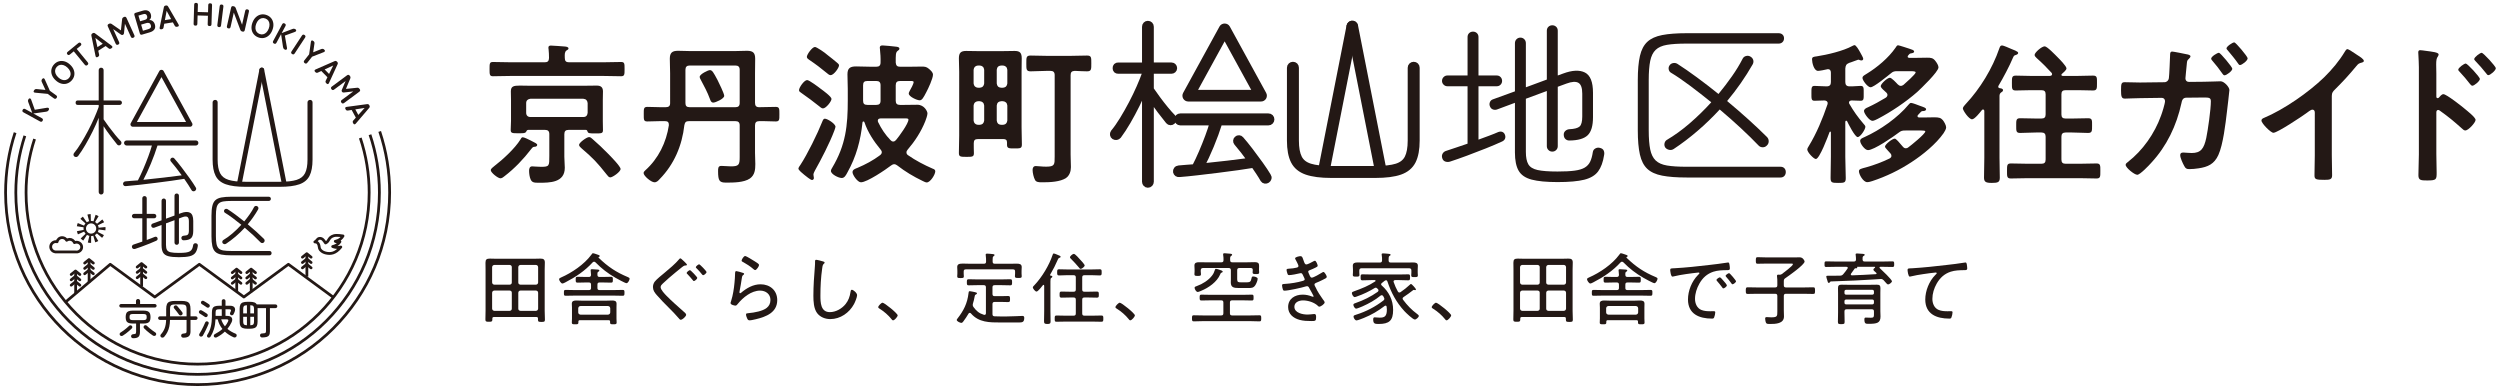 <?xml version="1.0" encoding="utf-8"?>
<!-- Generator: Adobe Illustrator 26.0.3, SVG Export Plug-In . SVG Version: 6.00 Build 0)  -->
<svg version="1.1" id="レイヤー_1" xmlns="http://www.w3.org/2000/svg" xmlns:xlink="http://www.w3.org/1999/xlink" x="0px"
	 y="0px" width="900px" height="140px" viewBox="0 0 900 140" style="enable-background:new 0 0 900 140;" xml:space="preserve">
<style type="text/css">
	.st0{fill:#231815;}
	.st1{fill:#231815;stroke:#231815;stroke-width:2;}
	.st2{fill:#231815;stroke:#231815;stroke-width:2;stroke-miterlimit:10;}
	.st3{fill:none;stroke:#231815;stroke-linejoin:round;stroke-miterlimit:10;}
	.st4{fill:none;stroke:#231815;stroke-miterlimit:10;}
	.st5{fill:none;stroke:#231815;stroke-linecap:round;stroke-linejoin:round;stroke-miterlimit:10;}
</style>
<g>
	<g>
		<path class="st0" d="M204.874,22.425h12.028c2.207,0,4.414-0.11,6.676-0.11c1.269,0,1.269,0.552,1.269,2.538s0,2.593-1.269,2.593
			c-2.262,0-4.469-0.11-6.676-0.11h-32.719c-2.262,0-4.469,0.11-6.731,0.11c-1.214,0-1.214-0.662-1.214-2.593s0-2.538,1.214-2.538
			c2.262,0,4.469,0.11,6.731,0.11h11.918c1.104,0,1.49-0.441,1.545-1.545c0-1.104-0.055-2.207-0.166-3.255
			c-0.055-0.166-0.055-0.331-0.055-0.497c0-0.662,0.497-0.717,0.993-0.717c0.938,0,3.862,0.276,4.911,0.331
			c0.441,0.055,1.324,0.11,1.324,0.717c0,0.331-0.276,0.441-0.717,0.717c-0.662,0.497-0.662,1.269-0.607,2.704
			C203.329,21.983,203.77,22.425,204.874,22.425z M192.57,52.827c-0.662,0.055-0.717,0.055-1.379,0.883
			c-2.759,3.586-5.904,6.897-9.49,9.656c-0.386,0.331-0.993,0.828-1.545,0.828c-0.883,0-3.476-2.042-3.476-2.924
			c0-0.552,0.772-1.048,1.214-1.435c3.09-2.373,7.449-6.345,9.49-9.656c0.166-0.276,0.386-0.772,0.772-0.772
			c0.552,0,2.207,0.828,2.759,1.104c1.766,0.883,2.483,1.214,2.483,1.655S192.901,52.827,192.57,52.827z M190.197,46.757
			c-0.441,0-0.607,0.276-0.772,0.662c-0.331,0.552-0.828,0.552-2.593,0.552c-2.262,0-2.979,0.055-2.979-1.159
			c0-1.104,0.11-2.207,0.11-3.255v-7.559c0-1.048-0.055-2.042-0.055-3.09c0-1.821,0.938-2.097,3.2-2.097
			c0.993,0,2.207,0.055,3.752,0.055h19.256c1.6,0,3.145-0.055,4.745-0.055c1.435,0,2.207,0.607,2.207,2.097
			c0,1.048-0.055,2.042-0.055,3.09v7.614c0,1.104,0.055,2.152,0.055,3.255c0,1.214-0.662,1.159-2.814,1.159
			c-1.986,0-2.538,0-2.759-0.717c-0.11-0.386-0.276-0.552-0.662-0.552h-6.125c-1.048,0-1.545,0.441-1.545,1.545v8.111
			c0,1.324,0.166,2.648,0.166,3.973c0,5.407-5.407,5.407-9.435,5.407c-1.655,0-2.373-0.11-2.869-1.214
			c-0.386-0.828-0.552-2.152-0.552-3.09c0-0.717,0.166-1.6,1.104-1.6c0.607,0,1.766,0.166,3.2,0.166
			c3.035,0,2.979-0.331,2.979-3.973v-7.78c0-1.104-0.497-1.545-1.545-1.545H190.197z M210.005,42.123
			c0.993,0,1.435-0.552,1.545-1.49v-3.531c-0.11-0.938-0.552-1.435-1.545-1.545h-19.091c-0.883,0.11-1.49,0.607-1.49,1.545v3.531
			c0,0.938,0.607,1.49,1.49,1.49H210.005z M219.716,63.862c-0.552,0-0.883-0.497-1.324-1.048c-3.366-4.249-4.855-5.849-8.994-9.38
			c-0.331-0.331-0.938-0.772-0.938-1.269c0-0.828,2.759-2.814,3.586-2.814c0.441,0,0.828,0.276,1.159,0.607
			c1.986,1.71,3.862,3.476,5.683,5.352c0.828,0.828,4.524,4.58,4.524,5.518C223.413,61.875,220.489,63.862,219.716,63.862z"/>
		<path class="st0" d="M279.256,38.481c1.379,0,1.324,0.717,1.324,2.648s0.055,2.593-1.324,2.593c-1.986,0-3.973-0.166-5.959-0.11
			c-1.048,0-1.49,0.497-1.49,1.545v9.821c0,1.379,0.11,2.759,0.11,4.083c0,1.986-0.166,3.917-1.931,5.187
			c-2.152,1.49-6.014,1.49-8.607,1.49c-2.373,0-2.869-0.607-2.869-4.138c0-0.993,0-1.876,1.159-1.876s2.317,0.166,3.476,0.166
			c2.814,0,3.145-0.552,3.145-3.311V45.157c0-1.104-0.497-1.545-1.545-1.545h-16.718c-1.104,0-1.435,0.386-1.655,1.435
			c-0.828,7.338-3.642,14.07-8.883,19.422c-0.497,0.552-1.048,1.159-1.876,1.159c-1.214,0-3.917-2.317-3.917-3.311
			c0-0.441,0.276-0.662,0.607-0.993c4.745-4.249,7.559-10.042,8.497-16.277c0-1.048-0.386-1.435-1.379-1.435
			c-2.152-0.055-4.249,0.11-6.4,0.11c-1.324,0-1.269-0.662-1.269-2.593c0-1.986-0.055-2.648,1.324-2.648
			c2.207,0,4.359,0.166,6.566,0.11c1.048,0,1.6-0.386,1.6-1.435V26.397c0-1.766-0.11-3.476-0.11-5.242
			c0-2.207,0.883-2.869,2.979-2.869c1.6,0,3.145,0.11,4.745,0.11h15.339c1.545,0,3.145-0.11,4.69-0.11
			c2.152,0,2.979,0.662,2.979,2.869c0,1.766-0.055,3.476-0.055,5.242v10.649c0,1.048,0.441,1.545,1.49,1.545
			C275.283,38.591,277.269,38.481,279.256,38.481z M266.289,25.128c0-1.048-0.497-1.545-1.545-1.545h-16.442
			c-1.048,0-1.545,0.497-1.545,1.545v11.973c0,1.048,0.441,1.49,1.545,1.49h16.442c1.048,0,1.545-0.441,1.545-1.545V25.128z
			 M256.799,36.936c-0.772,0-0.993-0.662-1.214-1.269c-0.883-2.428-2.097-4.69-3.311-6.952c-0.166-0.276-0.386-0.717-0.386-1.048
			c0-0.993,3.09-2.428,3.642-2.428c0.883,0,1.269,0.772,2.759,3.531c0.497,0.993,2.428,4.911,2.428,5.738
			C260.717,35.557,257.572,36.936,256.799,36.936z"/>
		<path class="st0" d="M300.779,45.654c0,0.276-0.331,1.104-0.441,1.435c-1.6,4.304-4.8,10.483-6.952,14.291
			c-0.221,0.441-0.552,1.048-0.552,1.49c0,0.386,0.166,0.828,0.166,1.214c0,0.441-0.331,0.717-0.662,0.717
			c-0.552,0-2.317-1.49-2.814-1.876s-2.097-1.71-2.097-2.207c0-0.386,0.497-1.048,0.772-1.435c2.428-3.697,6.125-11.201,7.78-15.394
			c0.221-0.497,0.386-1.159,0.993-1.159C297.855,42.729,300.779,44.55,300.779,45.654z M296.255,39.033
			c-0.497,0-1.048-0.552-1.545-0.938c-1.986-1.6-4.028-3.09-6.069-4.524c-0.607-0.441-0.993-0.607-0.993-1.104
			c0-0.993,1.876-3.642,2.924-3.642c0.772,0,4.193,2.593,4.966,3.2c0.772,0.552,3.807,2.759,3.807,3.586
			C299.345,36.495,297.358,39.033,296.255,39.033z M299.014,27.06c-0.497,0-1.048-0.497-1.435-0.828
			c-1.986-1.655-4.028-3.2-6.18-4.635c-0.331-0.221-0.938-0.607-0.938-1.104c0-0.883,1.931-3.586,2.924-3.586
			c0.607,0,3.752,2.152,4.414,2.814c1.048,0.828,2.704,2.097,3.697,2.979c0.276,0.221,0.552,0.497,0.552,0.828
			C302.048,24.411,300.172,27.06,299.014,27.06z M315.456,24.025c1.048,0,1.545-0.441,1.545-1.545c0.055-1.6-0.055-3.2-0.221-4.8
			c0-0.166-0.055-0.386-0.055-0.552c0-0.607,0.441-0.772,0.993-0.772c0.828,0,3.807,0.331,4.8,0.441
			c0.441,0.055,1.269,0.11,1.269,0.717c0,0.386-0.276,0.552-0.662,0.828c-0.717,0.552-0.662,1.545-0.662,4.193
			c0.11,1.048,0.497,1.49,1.545,1.49h3.311c1.435,0,2.869-0.055,4.304-0.055c1.269,0,1.821,0,2.814,0.828
			c0.607,0.552,1.435,1.214,1.435,2.097c0,1.324-1.71,5.021-2.373,6.235c-1.104,2.152-1.6,2.979-2.428,2.979
			c-0.938,0-3.917-1.324-3.917-2.428c0-0.386,0.221-0.662,0.386-1.048c0.331-0.497,1.379-2.538,1.379-3.035
			c0-0.386-0.331-0.441-1.104-0.441h-3.807c-1.048,0-1.545,0.441-1.545,1.545v5.573c0,1.048,0.497,1.49,1.545,1.49h1.49
			c1.545,0,3.145-0.055,4.745-0.055c2.538,0,3.642,2.428,3.642,3.09c0,0.717-0.497,2.097-0.772,2.814
			c-1.49,3.752-3.752,7.228-6.4,10.318c-0.221,0.276-0.386,0.552-0.386,0.938c0,0.441,0.221,0.772,0.552,0.993
			c2.759,1.931,5.849,3.531,8.883,4.855c0.497,0.166,0.938,0.386,0.938,0.938c0,1.159-1.766,4.028-3.09,4.028
			c-0.441,0-1.104-0.386-1.49-0.552c-3.311-1.6-6.18-3.311-9.104-5.573c-0.331-0.221-0.662-0.441-1.104-0.441
			s-0.772,0.221-1.104,0.441c-1.931,1.49-8.663,6.069-10.87,6.069c-1.214,0-3.035-2.648-3.035-3.642
			c0-0.938,1.048-1.269,1.766-1.545c2.979-1.269,5.573-2.648,8.166-4.58c0.331-0.276,0.607-0.607,0.607-1.048
			c0-0.386-0.166-0.662-0.441-0.993c-2.373-2.869-4.58-6.18-5.793-9.766c-0.055-0.221-0.166-0.331-0.386-0.331
			c-0.11,0-0.276,0.055-0.331,0.386c-0.662,6.456-2.262,12.359-5.462,18.042c-0.441,0.828-0.993,1.931-1.986,1.931
			c-1.214,0-3.917-1.379-3.917-2.538c0-0.386,0.276-0.883,0.497-1.214c4.855-8.166,5.573-15.063,5.573-24.333V31.97
			c0-1.71-0.11-3.476-0.11-5.242c0-2.207,0.993-2.814,3.09-2.814c1.766,0,3.531,0.11,5.297,0.11H315.456z M312.256,29.156
			c-1.104,0-1.545,0.441-1.545,1.545v5.573c0,1.048,0.441,1.49,1.545,1.49h3.2c1.048,0,1.545-0.441,1.545-1.49v-5.573
			c0-1.104-0.497-1.545-1.545-1.545H312.256z M321.58,50.951c0.441,0,0.717-0.276,0.993-0.552c1.048-1.214,4.469-5.904,4.469-7.338
			c0-0.386-0.386-0.441-1.269-0.441h-8.718c-0.552,0.055-1.048,0.166-1.048,0.828c0,0.221,0.055,0.331,0.11,0.497
			c1.159,2.428,2.648,4.635,4.469,6.511C320.918,50.785,321.139,50.951,321.58,50.951z"/>
		<path class="st0" d="M362.526,51.282c0-0.883-0.441-1.214-1.269-1.214h-9.214c-1.048,0-1.49,0.386-1.49,1.49
			c-0.055,1.159,0.055,2.373,0.055,3.586c0,1.324-0.607,1.324-2.704,1.324c-2.152,0-2.704-0.055-2.704-1.379
			c0-2.097,0.11-4.193,0.11-6.235V25.846c0-1.6-0.11-3.2-0.11-4.8c0-1.931,0.607-2.704,2.593-2.704c1.269,0,2.538,0.055,3.807,0.055
			h9.821c1.269,0,2.538-0.055,3.807-0.055c1.821,0,2.593,0.552,2.593,2.648c0,1.6-0.055,3.2-0.055,4.855v19.974
			c0,2.042,0.11,4.083,0.11,6.18c0,1.435-0.552,1.435-2.648,1.435c-1.821,0-2.704,0.055-2.704-1.269V51.282z M354.305,25.128
			c-0.11-0.938-0.607-1.435-1.545-1.545h-0.717c-0.938,0.11-1.435,0.607-1.545,1.545v4.911c0.11,0.938,0.607,1.435,1.545,1.545
			h0.717c0.938-0.11,1.435-0.607,1.545-1.545V25.128z M352.042,36.439c-0.938,0.11-1.435,0.607-1.545,1.545v5.407
			c0.11,0.938,0.607,1.435,1.545,1.545h0.717c0.938-0.11,1.435-0.607,1.545-1.545v-5.407c-0.11-0.938-0.607-1.435-1.545-1.545
			H352.042z M361.091,31.584c0.938-0.11,1.435-0.607,1.545-1.545v-4.911c-0.11-0.938-0.607-1.435-1.545-1.545h-0.717
			c-0.993,0.11-1.435,0.607-1.545,1.545v4.911c0.11,0.938,0.552,1.435,1.545,1.545H361.091z M358.829,43.392
			c0.11,0.938,0.552,1.435,1.545,1.545h0.717c0.938-0.11,1.435-0.607,1.545-1.545v-5.407c-0.11-0.938-0.607-1.435-1.545-1.545
			h-0.717c-0.993,0.11-1.435,0.607-1.545,1.545V43.392z M379.685,27.06c0-1.104-0.497-1.545-1.545-1.545h-1.269
			c-1.931,0-3.917,0.166-5.849,0.166c-1.6,0-1.545-0.772-1.545-2.869s-0.055-2.814,1.545-2.814c1.931,0,3.917,0.11,5.849,0.11h8.552
			c1.986,0,3.917-0.11,5.904-0.11c1.6,0,1.545,0.717,1.545,2.814s0.055,2.869-1.545,2.869c-1.104,0-3.145-0.11-4.414-0.166
			c-1.104,0.055-1.49,0.497-1.49,1.545v28.581c0,1.49,0.11,3.035,0.11,4.524s-0.497,3.035-1.766,3.917
			c-2.042,1.379-5.793,1.545-8.276,1.545h-0.552c-0.883,0-1.931-0.055-2.317-0.828c-0.497-0.883-0.883-2.593-0.883-3.586
			c0-0.772,0.276-1.435,1.159-1.435c0.828,0,2.097,0.221,3.697,0.221c3.145,0,3.09-0.772,3.09-3.586V27.06z"/>
	</g>
	<g>
		<path class="st0" d="M664.638,43.447c-0.221,0-0.276,0.221-0.331,0.386v12.58c0,2.593,0.166,5.131,0.166,7.725
			c0,1.655-0.552,1.71-2.759,1.71c-2.262,0-2.704-0.11-2.704-1.821c0-2.538,0.11-5.076,0.11-7.614v-8.718
			c0-0.276-0.166-0.331-0.221-0.331c-0.11,0-0.166,0.055-0.276,0.221c-0.497,1.379-3.586,9.656-4.911,9.656
			c-0.772,0-3.09-2.428-3.09-3.421c0-0.386,0.331-0.883,0.497-1.159c2.869-4.69,5.021-9.932,6.787-15.118
			c0-0.11,0.055-0.276,0.055-0.386c0-0.717-0.552-0.938-1.159-0.993c-1.214,0-2.373,0.11-3.586,0.11
			c-1.159,0-1.104-0.772-1.104-2.648s-0.055-2.704,1.104-2.704c1.214,0,2.704,0.166,4.249,0.166h0.11
			c1.104,0,1.545-0.497,1.545-1.545v-3.366c0-0.717-0.276-1.269-1.048-1.269c-0.11,0-0.276,0-0.386,0.055
			c-0.607,0.166-2.593,0.552-3.2,0.552c-1.49,0-2.152-2.979-2.152-4.138c0-0.883,0.497-0.938,1.766-1.104
			c3.642-0.552,9.49-1.931,12.69-3.697c0.221-0.11,0.607-0.331,0.828-0.331c0.552,0,1.49,1.6,2.042,2.593
			c0.386,0.717,1.104,1.931,1.104,2.317s-0.276,0.607-0.662,0.607c-0.331,0-0.552-0.11-0.828-0.221
			c-0.11-0.055-0.221-0.055-0.331-0.055c-0.055,0-0.717,0.221-1.379,0.497c-0.772,0.276-1.6,0.607-1.876,0.662
			c-1.048,0.441-1.269,0.883-1.379,2.042v4.855c0,1.048,0.497,1.545,1.545,1.545c1.379,0.055,2.759-0.166,3.973-0.166
			s1.104,0.828,1.104,2.704s0.11,2.648-1.104,2.648c-0.607,0-2.483-0.055-3.255-0.11c-0.497,0.055-0.938,0.221-0.938,0.772
			c0,0.221,0.055,0.331,0.166,0.497c1.49,2.593,3.035,4.745,4.966,7.007c0.386,0.441,0.772,0.828,0.772,1.214
			c0,0.938-1.821,3.697-2.759,3.697c-0.993,0-3.366-4.745-3.807-5.683C664.859,43.557,664.804,43.447,664.638,43.447z
			 M693.109,47.309c0-0.276-0.662-0.331-1.435-0.331h-5.628c-1.214,0-1.6,0.055-2.593,0.828c-1.876,1.435-8.828,6.235-10.98,6.235
			c-1.159,0-2.814-2.317-2.814-3.311c0-0.772,0.717-0.993,1.545-1.379c5.628-2.538,11.973-6.952,15.946-11.752
			c0.276-0.276,0.441-0.552,0.828-0.552c0.552,0,2.593,0.828,3.2,1.048c1.545,0.552,2.207,0.717,2.207,1.269
			c0,0.441-0.607,0.607-0.938,0.607c-0.552,0-0.717,0.055-1.159,0.552c-0.221,0.221-0.441,0.441-0.828,0.883
			c-0.055,0.11-0.166,0.221-0.166,0.386c0,0.386,0.331,0.497,0.662,0.497h1.986c1.435,0,2.538-0.055,3.366-0.055
			c1.655,0,2.373,0.166,3.09,0.993c0.497,0.607,1.214,1.876,1.214,2.648c0,0.607-0.607,1.6-0.938,2.097
			c-2.704,3.862-7.504,7.78-11.421,10.318c-4.414,2.924-9.214,5.242-14.235,6.897c-0.497,0.166-1.269,0.386-1.821,0.386
			c-1.435,0-2.979-2.759-2.979-3.917c0-0.828,0.828-0.938,2.648-1.435c2.759-0.772,5.738-1.876,8.332-3.145
			c0.386-0.221,0.717-0.497,0.717-0.938c0-0.386-0.11-0.607-0.331-0.883c-0.441-0.497-0.828-0.938-1.104-1.214
			c-0.607-0.662-0.883-0.993-0.883-1.269c0-0.772,2.593-2.869,3.531-2.869c0.441,0,1.766,1.545,2.483,2.428
			c0.11,0.166,0.276,0.276,0.331,0.386c0.386,0.441,0.662,0.662,1.159,0.662c0.386,0,0.607-0.11,0.883-0.331
			C687.922,52.385,693.109,48.192,693.109,47.309z M673.411,31.418c-1.048,0-2.924-2.483-2.924-3.366
			c0-0.552,0.441-0.828,1.159-1.269c0.11-0.055,0.276-0.166,0.441-0.276c3.697-2.262,7.78-5.683,10.263-9.27
			c0.331-0.497,0.552-0.938,0.938-0.938s3.476,1.048,4.028,1.214c0.938,0.331,1.766,0.497,1.766,1.048s-0.883,0.607-1.214,0.662
			c-0.441,0.055-0.717,0.497-0.993,0.828c-0.055,0.11-0.11,0.166-0.11,0.331c0,0.331,0.221,0.386,0.497,0.441h2.759
			c1.214,0,2.428-0.055,3.697-0.055c1.435,0,2.207,0.055,3.09,1.269c0.441,0.552,1.048,1.545,1.048,2.207
			c0,1.6-6.29,7.614-7.669,8.883c-4.083,3.586-9.325,7.118-14.18,9.656c-0.441,0.221-1.379,0.717-1.931,0.717
			c-1.104,0-3.035-2.648-3.035-3.531c0-0.717,0.828-1.104,1.379-1.324c2.483-1.159,4.138-2.097,6.456-3.476
			c0.331-0.221,0.607-0.552,0.607-0.993c0-0.331-0.166-0.607-0.386-0.828s-0.386-0.386-0.607-0.552
			c-0.883-0.772-1.435-1.379-1.435-1.766c0-0.828,2.373-3.035,3.311-3.035c0.607,0,2.317,1.821,2.759,2.317
			c0.331,0.331,0.717,0.607,1.159,0.607c0.386,0,0.662-0.166,0.993-0.386c0.662-0.607,4.359-3.807,4.359-4.469
			c0-0.386-0.828-0.441-1.931-0.441h-4.524c-1.214,0-1.655,0.055-2.593,0.883C679.48,27.391,674.57,31.418,673.411,31.418z"/>
		<path class="st0" d="M721.088,32.467c0,0.441-0.441,0.662-0.772,0.883c-0.552,0.441-0.497,1.048-0.497,1.655v21.684
			c0,2.428,0.11,4.855,0.11,7.228c0,1.655-0.607,1.931-2.869,1.931c-2.207,0-2.814-0.386-2.814-1.931c0-2.428,0.11-4.8,0.11-7.228
			V40.026c0-0.276-0.11-0.607-0.441-0.607c-0.221,0-0.331,0.055-0.441,0.221c-0.607,0.772-2.593,3.311-3.531,3.311
			c-1.159,0-3.311-3.2-3.311-3.917c0-0.497,0.662-1.159,0.993-1.545c5.242-5.573,9.656-12.856,12.139-20.084
			c0.221-0.552,0.331-1.048,0.993-1.048c0.441,0,2.593,0.938,3.2,1.214c0.717,0.331,2.593,0.883,2.593,1.49
			c0,0.386-0.552,0.662-0.828,0.717c-0.662,0.221-0.717,0.276-1.048,0.993c-1.269,3.035-3.531,7.283-5.242,10.152
			c-0.055,0.11-0.055,0.221-0.055,0.331c0,0.331,0.276,0.441,0.497,0.497C720.315,31.805,721.088,31.86,721.088,32.467z
			 M742.11,41.185c0,1.048,0.441,1.49,1.545,1.49h2.207c1.986,0,3.917-0.11,5.904-0.11c1.49,0,1.379,0.828,1.379,2.648
			c0,1.876,0.055,2.648-1.435,2.648c-1.931,0-3.862-0.166-5.849-0.166h-2.207c-1.104,0-1.545,0.497-1.545,1.545v8.166
			c0,1.104,0.441,1.545,1.545,1.545h4.911c2.097,0,4.138-0.11,6.18-0.11c1.435,0,1.379,0.772,1.379,2.704
			c0,1.986,0.055,2.704-1.379,2.704c-2.042,0-4.083-0.11-6.18-0.11h-18.484c-2.042,0-4.138,0.11-6.18,0.11
			c-1.435,0-1.379-0.772-1.379-2.704c0-2.097,0-2.704,1.435-2.704c2.042,0,4.083,0.11,6.125,0.11h4.8
			c1.104,0,1.545-0.441,1.545-1.545V49.24c0-1.048-0.441-1.545-1.545-1.545h-1.766c-1.931,0-3.917,0.166-5.849,0.166
			c-1.49,0-1.435-0.717-1.435-2.648c0-1.821-0.055-2.648,1.379-2.648c1.986,0,3.917,0.11,5.904,0.11h1.766
			c1.104,0,1.545-0.441,1.545-1.49v-7.228c0-1.048-0.441-1.49-1.545-1.49h-3.807c-1.766,0-3.586,0.11-5.407,0.11
			c-1.435,0-1.379-0.717-1.379-2.704c0-1.931-0.055-2.648,1.435-2.648c1.766,0,3.586,0.11,5.352,0.11h6.897
			c0.386-0.055,0.772-0.166,0.772-0.607c0-0.221-0.055-0.331-0.166-0.497c-1.71-1.876-3.476-3.642-5.352-5.297
			c-0.331-0.331-0.772-0.717-0.772-1.159c0-0.828,2.538-3.09,3.642-3.09c0.883,0,3.917,3.2,4.635,3.917
			c0.662,0.662,3.2,3.2,3.2,4.028c0,0.607-1.214,1.6-1.655,1.986c-0.11,0.11-0.166,0.166-0.166,0.331
			c0,0.276,0.221,0.386,0.441,0.386h5.518c1.821,0,3.642-0.11,5.407-0.11c1.545,0,1.435,0.772,1.435,2.704
			c0,1.876,0.055,2.648-1.435,2.648c-1.766,0-3.586-0.11-5.407-0.11h-4.414c-1.104,0-1.545,0.441-1.545,1.49V41.185z"/>
		<path class="st0" d="M779.193,29.598c0.828,0,1.49-0.607,1.6-1.435c0.166-1.048,0.386-7.007,0.441-8.332
			c0-0.552,0-1.269,0.772-1.269c0.441,0,4.58,0.828,5.297,0.993c0.386,0.055,1.269,0.276,1.269,0.717
			c0,0.331-0.386,0.717-0.607,0.938c-0.662,0.607-0.607,0.662-0.772,2.373c-0.055,0.828-0.441,4.138-0.441,4.635
			c0,0.772,0.497,1.269,1.269,1.269l5.352-0.055c1.655,0,5.242-0.166,6.069-0.166c1.214,0,3.145,2.042,3.145,3.145
			c0,0.552-0.772,6.731-0.883,7.78c-0.497,4.249-1.379,11.863-3.09,15.615c-1.49,3.255-3.752,4.304-7.173,4.8
			c-0.993,0.166-2.317,0.276-3.311,0.276s-1.379-0.276-1.821-1.159c-0.497-0.883-1.435-2.869-1.435-3.862
			c0-0.607,0.331-0.938,0.993-0.938c0.331,0,0.717,0,1.048,0.055c0.717,0.055,1.435,0.11,2.097,0.11c3.311,0,4.414-1.6,5.242-5.407
			c0.607-2.924,1.655-10.318,1.655-13.187c0-1.49-0.772-1.379-3.311-1.379l-5.518,0.055c-1.379,0-1.6,1.159-1.766,1.986
			c-1.766,8.056-5.242,15.394-10.87,21.463c-0.772,0.883-4.028,4.304-5.021,4.304c-1.048,0-4.193-2.538-4.193-3.586
			c0-0.441,0.441-0.717,0.772-0.993c5.407-4.193,9.656-10.263,11.973-16.718c0.386-0.993,1.435-4.304,1.435-5.242
			c0-0.662-0.497-1.159-1.159-1.159l-7.78,0.11c-1.545,0-4.635,0.166-5.518,0.166c-1.214,0-1.379-0.772-1.379-3.035
			c0-2.317,0.11-2.869,1.324-2.869c1.821,0,3.697,0.11,5.518,0.11L779.193,29.598z M803.636,24.742c0,0.828-2.097,2.373-2.814,2.373
			c-0.331,0-0.552-0.331-0.717-0.552c-1.379-1.931-2.152-2.979-3.697-4.745c-0.166-0.221-0.386-0.441-0.386-0.717
			c0-0.717,2.152-2.097,2.814-2.097C799.332,19.004,803.636,24.135,803.636,24.742z M809.153,20.99c0,0.883-2.097,2.428-2.759,2.428
			c-0.331,0-0.552-0.331-0.717-0.607c-1.104-1.6-2.428-3.145-3.697-4.69c-0.166-0.166-0.441-0.441-0.441-0.717
			c0-0.662,2.152-2.152,2.814-2.152C804.849,15.252,809.153,20.328,809.153,20.99z"/>
		<path class="st0" d="M839.45,55.861c0,2.428,0.11,4.855,0.11,7.228c0,1.49-0.717,1.655-2.759,1.655
			c-3.035,0-3.586-0.166-3.586-1.6c0-2.373,0.11-4.745,0.11-7.118V41.019c0-0.331,0.166-1.545-0.883-1.545
			c-0.552,0-1.71,0.938-2.152,1.269c-1.655,1.214-10.428,7.062-11.863,7.062c-0.938,0-4.304-3.366-4.304-4.414
			c0-0.552,0.497-0.772,0.883-0.938c7.228-3.035,16.111-9.214,21.684-14.622c2.869-2.814,5.462-5.904,7.504-9.325
			c0.166-0.276,0.497-0.828,0.883-0.828s2.097,1.159,3.752,2.262c0.607,0.386,2.152,1.324,2.152,1.986
			c0,0.331-0.276,0.441-0.552,0.552c-1.214,0.331-1.379,0.386-2.152,1.324c-2.648,3.2-4.635,5.352-7.559,8.276
			c-0.828,0.828-1.269,1.214-1.269,2.483V55.861z"/>
		<path class="st0" d="M879.622,33.901c1.104,0,6.621,4.359,7.725,5.297c0.772,0.662,3.862,3.035,3.862,3.973
			s-2.593,3.807-3.697,3.807c-0.441,0-0.883-0.386-1.214-0.717c-2.979-2.648-4.745-4.138-8-6.456
			c-0.166-0.11-0.331-0.221-0.552-0.221c-0.497,0-0.662,0.441-0.662,0.883V55.53c0,2.207,0.11,4.359,0.11,6.566
			c0,2.538-0.055,2.869-3.421,2.869c-2.207,0-3.145-0.055-3.145-1.876c0-2.483,0.166-4.966,0.166-7.449V24.19
			c0-1.435-0.11-2.924-0.166-4.304c0-0.276-0.055-0.772-0.055-0.993c0-0.552,0.166-0.828,0.717-0.828
			c0.331,0,1.49,0.166,1.876,0.221c2.483,0.331,4.745,0.552,4.745,1.324c0,0.221-0.166,0.552-0.276,0.717
			c-0.497,0.607-0.607,1.435-0.607,2.924c0,0.828,0.055,1.876,0.055,3.255v8.276c0,0.441,0.276,0.552,0.441,0.552
			c0.221,0,0.331-0.055,0.497-0.221C878.408,34.674,879.015,33.901,879.622,33.901z M892.754,28.439
			c0,0.772-2.042,2.428-2.704,2.428c-0.331,0-0.607-0.386-0.828-0.607c-1.159-1.545-2.428-2.979-3.752-4.414
			c-0.276-0.276-0.497-0.497-0.497-0.772c0-0.662,2.097-2.207,2.704-2.207C888.229,22.866,892.754,27.666,892.754,28.439z
			 M898.492,24.577c0,0.772-1.986,2.483-2.704,2.483c-0.331,0-0.607-0.441-0.772-0.662c-1.159-1.49-2.538-3.035-3.807-4.359
			c-0.221-0.276-0.497-0.497-0.497-0.772c0-0.662,2.097-2.262,2.704-2.262C893.968,19.004,898.492,23.859,898.492,24.577z"/>
	</g>
	<g>
		<path class="st0" d="M193.67,114.639c0-0.37-0.199-0.512-0.569-0.512h-15.282c-0.37,0-0.569,0.143-0.569,0.541v0.341
			c0,0.769-0.285,0.825-1.252,0.825c-0.996,0-1.252-0.085-1.252-0.825c0-1.082,0.057-2.134,0.057-3.187V97.024
			c0-0.797-0.029-1.593-0.029-2.419c0-1.195,0.398-1.508,1.565-1.508c0.882,0,1.736,0.057,2.618,0.057h12.977
			c0.882,0,1.736-0.057,2.59-0.057c1.081,0,1.622,0.256,1.622,1.423c0,0.854-0.057,1.679-0.057,2.504v14.855
			c0,1.053,0.085,2.106,0.085,3.188c0,0.768-0.285,0.825-1.252,0.825c-1.025,0-1.252-0.085-1.252-0.825V114.639z M184.25,96.17
			c0-0.484-0.285-0.74-0.769-0.797h-5.521c-0.484,0.057-0.74,0.313-0.797,0.797v5.521c0.057,0.484,0.313,0.74,0.797,0.797h5.521
			c0.484-0.057,0.769-0.313,0.769-0.797V96.17z M184.25,105.391c0-0.512-0.285-0.74-0.769-0.797h-5.521
			c-0.484,0.057-0.74,0.285-0.797,0.797v5.72c0.057,0.483,0.313,0.74,0.797,0.796h5.521c0.484-0.057,0.769-0.313,0.769-0.796
			V105.391z M192.93,102.488c0.512-0.057,0.74-0.313,0.797-0.797V96.17c-0.057-0.484-0.285-0.74-0.797-0.797h-5.549
			c-0.512,0.057-0.74,0.313-0.797,0.797v5.521c0,0.484,0.285,0.74,0.797,0.797H192.93z M186.584,111.111
			c0,0.483,0.285,0.74,0.797,0.796h5.549c0.512-0.057,0.74-0.313,0.797-0.796v-5.72c-0.057-0.512-0.285-0.74-0.797-0.797h-5.549
			c-0.512,0.057-0.74,0.285-0.797,0.797V111.111z"/>
		<path class="st0" d="M203.553,101.634c-0.285,0.142-0.797,0.427-1.11,0.427c-0.456,0-1.167-1.082-1.167-1.537
			c0-0.341,0.427-0.512,0.683-0.626c3.927-1.708,8.366-4.724,10.928-8.196c0.228-0.313,0.37-0.541,0.569-0.541
			c0.37,0,1.679,0.513,2.106,0.655c0.171,0.057,0.342,0.171,0.342,0.37c0,0.17-0.143,0.256-0.256,0.284
			c-0.085,0.029-0.199,0.085-0.199,0.199c0,0.057,0.028,0.085,0.085,0.143c3.301,3.187,6.261,5.179,10.501,6.943
			c0.341,0.143,0.626,0.285,0.626,0.598c0,0.456-0.598,1.594-1.11,1.594s-3.358-1.594-3.956-1.935
			c-2.817-1.622-4.923-3.244-7.2-5.549c-0.171-0.142-0.313-0.256-0.541-0.256c-0.199,0-0.37,0.114-0.512,0.256
			C210.61,97.479,207.166,99.785,203.553,101.634z M210.752,101.691c-0.968,0-1.907,0.057-2.875,0.057
			c-0.626,0-0.626-0.341-0.626-1.053s-0.028-1.053,0.626-1.053c0.968,0,1.907,0.057,2.875,0.057h1.252
			c0.484,0,0.74-0.199,0.769-0.74c0-0.427-0.057-0.939-0.114-1.395c0-0.085-0.029-0.199-0.029-0.285c0-0.313,0.228-0.37,0.484-0.37
			c0.398,0,1.679,0.114,2.134,0.143c0.199,0.028,0.512,0.057,0.512,0.341c0,0.228-0.142,0.285-0.37,0.427
			c-0.285,0.171-0.342,0.398-0.313,1.11c0,0.541,0.228,0.769,0.769,0.769h1.281c0.967,0,1.907-0.057,2.874-0.057
			c0.626,0,0.626,0.313,0.626,1.053c0,0.768,0,1.053-0.626,1.053c-0.967,0-1.907-0.057-2.874-0.057h-1.281
			c-0.569,0-0.769,0.228-0.769,0.797v1.167c0,0.541,0.199,0.769,0.769,0.769h5.009c1.109,0,2.248-0.057,3.358-0.057
			c0.598,0,0.598,0.313,0.598,1.053c0,0.74-0.029,1.053-0.598,1.053c-1.11,0-2.22-0.057-3.358-0.057h-13.916
			c-1.11,0-2.22,0.057-3.33,0.057c-0.598,0-0.598-0.285-0.598-1.053c0-0.768,0-1.053,0.598-1.053c1.11,0,2.22,0.057,3.33,0.057
			h5.065c0.541,0,0.769-0.228,0.769-0.769v-1.167c0-0.569-0.228-0.797-0.769-0.797H210.752z M219.631,115.778
			c0-0.37-0.17-0.512-0.541-0.512h-10.33c-0.341,0-0.541,0.142-0.541,0.512v0.398c0,0.569-0.37,0.569-1.195,0.569
			s-1.167-0.028-1.167-0.598c0-0.455,0.057-0.996,0.057-1.479v-3.899c0-0.484-0.057-0.939-0.057-1.423
			c0-1.024,0.769-1.167,1.622-1.167c0.683,0,1.366,0.057,2.049,0.057h8.793c0.683,0,1.366-0.057,2.049-0.057
			c0.854,0,1.593,0.142,1.593,1.167c0,0.484-0.028,0.939-0.028,1.423v3.899c0,0.512,0.057,0.996,0.057,1.479
			c0,0.569-0.342,0.598-1.195,0.598c-0.769,0-1.167,0-1.167-0.569V115.778z M218.891,113.273c0.484-0.057,0.74-0.313,0.797-0.797
			v-1.508c-0.057-0.484-0.313-0.74-0.797-0.797h-9.932c-0.484,0.057-0.711,0.285-0.797,0.797v1.508
			c0.057,0.484,0.285,0.711,0.797,0.797H218.891z"/>
		<path class="st0" d="M245.678,93.552c0.284,0.256,1.622,1.451,1.622,1.736c0,0.313-0.427,0.285-0.626,0.285
			c-0.427,0.028-0.797,0.341-1.11,0.569c-0.825,0.654-1.622,1.309-2.418,1.963c-1.565,1.281-3.102,2.618-4.554,3.984
			c-0.37,0.342-0.768,0.74-0.768,1.281c0,0.939,1.48,2.447,2.106,3.102c1.907,1.935,3.956,3.728,5.976,5.521
			c0.398,0.342,1.11,0.882,1.11,1.309c0,0.598-1.337,1.821-1.964,1.821c-0.284,0-0.626-0.427-0.797-0.654
			c-1.081-1.281-2.276-2.476-3.443-3.643c-1.508-1.508-3.016-3.017-4.411-4.639c-0.769-0.882-1.337-1.679-1.337-2.874
			c0-0.683,0.228-1.366,0.626-1.907c0.654-0.854,2.618-2.447,3.529-3.188c1.622-1.337,3.984-3.33,5.265-4.895
			c0.085-0.143,0.256-0.313,0.427-0.313C245.165,93.012,245.478,93.381,245.678,93.552z M251.027,100.04
			c0,0.37-0.854,1.138-1.224,1.138c-0.17,0-0.313-0.199-0.398-0.313c-0.626-0.768-1.28-1.508-1.963-2.22
			c-0.114-0.085-0.256-0.228-0.256-0.37c0-0.313,0.882-1.024,1.195-1.024C248.665,97.252,251.027,99.728,251.027,100.04z
			 M254.357,97.935c0,0.398-0.854,1.139-1.224,1.139c-0.17,0-0.285-0.171-0.398-0.285c-0.598-0.769-1.28-1.537-1.992-2.22
			c-0.085-0.085-0.256-0.228-0.256-0.37c0-0.313,0.911-1.053,1.195-1.053C251.995,95.146,254.357,97.622,254.357,97.935z"/>
		<path class="st0" d="M267.398,98.219c0.199,0.057,0.484,0.143,0.484,0.37c0,0.142-0.085,0.228-0.171,0.285
			c-0.484,0.37-0.541,0.512-0.654,1.28c-0.228,1.594-0.513,3.188-0.826,4.781c0,0.114-0.028,0.228-0.028,0.341
			c0,0.142,0.085,0.285,0.228,0.285c0.143,0,0.256-0.085,0.37-0.171c1.963-1.679,4.354-3.045,7-3.045
			c3.387,0,6.005,2.191,6.005,5.691c0,4.468-4.013,6.005-7.712,6.887c-0.541,0.114-1.679,0.398-2.191,0.398
			c-0.541,0-0.683-0.199-0.911-0.654c-0.171-0.342-0.427-1.053-0.427-1.452c0-0.427,0.398-0.427,0.711-0.455
			c1.281-0.114,2.562-0.313,3.785-0.626c2.191-0.569,4.297-1.537,4.297-4.155c0-2.134-1.708-3.358-3.728-3.358
			c-3.13,0-6.175,2.476-8.053,4.81c-0.199,0.256-0.456,0.598-0.825,0.598c-0.171,0-1.765-0.228-1.765-0.968
			c0-0.028,0.541-1.736,0.683-2.419c0.484-2.077,0.74-4.354,0.882-6.459c0.028-0.484,0.028-0.882,0.057-1.224
			c0.029-0.996,0.029-1.366,0.456-1.366C265.378,97.593,267,98.077,267.398,98.219z M268.281,92.158c0.37,0,2.846,1.565,3.358,1.878
			c0.398,0.256,1.622,0.939,1.622,1.366c0,0.456-0.911,1.821-1.395,1.821c-0.285,0-0.598-0.313-0.797-0.483
			c-1.024-0.882-2.305-1.708-3.443-2.334c-0.313-0.17-0.654-0.284-0.654-0.569C266.972,93.467,267.711,92.158,268.281,92.158z"/>
		<path class="st0" d="M296.319,94.122c0.228,0.057,0.541,0.17,0.541,0.427c0,0.199-0.171,0.313-0.313,0.427
			c-0.427,0.37-0.512,1.195-0.569,1.708c-0.456,3.216-0.626,6.46-0.626,9.704c0,2.447,0.057,5.976,3.386,5.976
			c2.163,0,4.354-1.252,5.692-2.931c0.996-1.252,1.508-2.675,1.736-4.24c0.057-0.398,0.114-0.882,0.483-0.882
			c0.541,0,1.907,1.139,1.907,1.936c0,0.768-0.74,2.533-1.11,3.215c-1.679,3.13-4.923,5.407-8.537,5.407
			c-1.793,0-3.643-0.683-4.752-2.163c-1.224-1.65-1.337-4.24-1.337-6.232c0-3.529,0.256-7.058,0.541-10.586
			c0.057-0.569,0.057-1.11,0.057-1.679c0-0.398,0.028-0.683,0.398-0.683C294.184,93.524,295.892,93.979,296.319,94.122z"/>
		<path class="st0" d="M323.162,113.53c0,0.483-1.11,1.792-1.65,1.792c-0.256,0-0.427-0.228-0.569-0.427
			c-1.195-1.48-2.675-2.76-4.325-3.785c-0.199-0.143-0.456-0.256-0.456-0.541c0-0.455,1.138-1.594,1.537-1.594
			C318.41,108.976,323.162,112.847,323.162,113.53z"/>
		<path class="st0" d="M349.095,112.619c-0.199,0-0.313,0.114-0.427,0.285c-0.398,0.74-1.337,2.106-1.85,2.789
			c-0.171,0.228-0.398,0.541-0.74,0.541c-0.427,0-1.651-0.541-1.651-1.053c0-0.171,0.114-0.313,0.228-0.456
			c2.249-2.874,3.586-5.492,4.013-9.163c0.028-0.313,0.028-0.74,0.456-0.74c0.199,0,1.423,0.256,1.707,0.313
			c0.456,0.114,0.882,0.17,0.882,0.483c0,0.171-0.199,0.313-0.341,0.37c-0.427,0.199-0.427,0.37-0.512,0.825
			c-0.171,0.968-0.313,1.508-0.598,2.447c-0.028,0.171-0.085,0.342-0.085,0.512c0,0.313,0.114,0.512,0.285,0.769
			c1.082,1.451,1.992,2.248,3.756,2.789c0.057,0,0.142,0.028,0.199,0.028c0.398,0,0.512-0.313,0.512-0.626v-9.277
			c0-0.569-0.228-0.797-0.769-0.797h-2.476c-0.996,0-1.992,0.057-2.988,0.057c-0.626,0-0.626-0.313-0.626-1.082s0-1.11,0.626-1.11
			c0.996,0,1.992,0.057,2.988,0.057h9.021c0.996,0,1.992-0.057,2.988-0.057c0.626,0,0.654,0.285,0.654,1.11
			s-0.028,1.082-0.654,1.082c-0.996,0-1.992-0.057-2.988-0.057h-2.618c-0.569,0-0.797,0.228-0.797,0.797v2.362
			c0,0.569,0.228,0.797,0.797,0.797h2.362c0.825,0,1.679-0.057,2.504-0.057c0.626,0,0.655,0.313,0.655,1.11
			c0,0.768-0.029,1.081-0.655,1.081c-0.825,0-1.679-0.057-2.504-0.057h-2.362c-0.569,0-0.797,0.256-0.797,0.797v3.557
			c0,0.569,0.199,0.797,0.769,0.825c1.366,0.057,2.732,0.057,4.069,0.057c1.964,0,5.549-0.199,6.004-0.199
			c0.427,0,0.598,0.285,0.598,0.683c0,1.537-0.654,1.679-1.85,1.679h-6.659c-4.012,0-7.854,0.028-10.7-3.273
			C349.408,112.704,349.294,112.619,349.095,112.619z M357.348,94.178c0,0.541,0.228,0.769,0.768,0.769h5.066
			c0.967,0,1.935-0.028,2.931-0.028c0.882,0,1.707,0.142,1.707,1.224c0,0.341-0.057,0.825-0.057,1.337v0.967
			c0,0.342,0.057,0.655,0.057,0.996c0,0.598-0.284,0.626-1.224,0.626c-0.797,0-1.224-0.028-1.224-0.569
			c0-0.342,0.057-0.711,0.057-1.053v-0.711c0-0.541-0.199-0.768-0.769-0.768h-16.932c-0.569,0-0.797,0.228-0.797,0.768v0.769
			c0,0.285,0.057,0.711,0.057,1.024c0,0.569-0.398,0.569-1.195,0.569c-0.854,0-1.195-0.029-1.195-0.598
			c0-0.313,0.057-0.683,0.057-0.996v-1.024c0-0.569-0.057-0.996-0.057-1.337c0-1.053,0.74-1.252,2.049-1.252
			c0.711,0,1.565,0.057,2.59,0.057h4.952c0.569,0,0.797-0.228,0.797-0.769c0.028-0.74-0.029-1.479-0.114-2.22
			c0-0.085-0.028-0.17-0.028-0.256c0-0.342,0.256-0.398,0.512-0.398c0.456,0,1.651,0.114,2.106,0.171
			c0.228,0.028,0.569,0.057,0.569,0.341c0,0.199-0.143,0.256-0.342,0.427c-0.313,0.199-0.341,0.541-0.341,1.252V94.178z"/>
		<path class="st0" d="M378.841,99.585c0,0.228-0.171,0.313-0.37,0.455c-0.285,0.171-0.313,0.484-0.313,1.337v10.558
			c0,1.252,0.057,2.476,0.057,3.728c0,0.825-0.285,0.967-1.167,0.967c-0.939,0-1.195-0.171-1.195-0.996
			c0-1.224,0.057-2.476,0.057-3.699v-9.078c-0.028-0.228-0.142-0.313-0.228-0.313c-0.114,0-0.143,0.028-0.228,0.114
			c-0.37,0.456-1.765,2.305-2.305,2.305c-0.512,0-1.337-1.138-1.337-1.48c0-0.285,0.427-0.683,0.626-0.882
			c2.646-2.789,5.293-7.171,6.488-10.814c0.085-0.228,0.171-0.541,0.455-0.541c0.199,0,0.769,0.256,1.139,0.398
			c0.114,0.057,0.199,0.085,0.256,0.114c0.427,0.171,1.053,0.37,1.053,0.683c0,0.199-0.256,0.313-0.427,0.37
			c-0.313,0.114-0.37,0.17-0.541,0.541c-0.797,1.878-1.736,3.728-2.789,5.492c-0.028,0.029-0.057,0.085-0.057,0.143
			c0,0.142,0.114,0.228,0.256,0.256C378.471,99.272,378.841,99.301,378.841,99.585z M389.598,104.224
			c0,0.569,0.228,0.796,0.797,0.796h1.423c1.024,0,2.078-0.057,3.102-0.057c0.654,0,0.654,0.341,0.654,1.11
			c0,0.768,0,1.081-0.654,1.081c-1.024,0-2.049-0.057-3.102-0.057h-1.423c-0.569,0-0.797,0.228-0.797,0.797v4.952
			c0,0.569,0.228,0.797,0.797,0.797h2.959c1.053,0,2.135-0.057,3.188-0.057c0.654,0,0.654,0.341,0.654,1.11s0,1.138-0.654,1.138
			c-1.053,0-2.134-0.057-3.188-0.057h-9.818c-1.081,0-2.134,0.057-3.215,0.057c-0.655,0-0.626-0.37-0.626-1.138s0-1.11,0.626-1.11
			c1.081,0,2.134,0.057,3.215,0.057h2.96c0.569,0,0.796-0.228,0.796-0.797v-4.952c0-0.569-0.228-0.797-0.796-0.797h-1.281
			c-1.053,0-2.078,0.057-3.102,0.057c-0.626,0-0.654-0.313-0.654-1.081c0-0.797,0-1.11,0.654-1.11c1.024,0,2.049,0.057,3.102,0.057
			h1.281c0.569,0,0.796-0.228,0.796-0.796V99.87c0-0.541-0.228-0.796-0.796-0.796h-2.533c-0.911,0-1.821,0.085-2.732,0.085
			c-0.655,0-0.655-0.37-0.655-1.11c0-0.796,0.028-1.109,0.655-1.109c0.911,0,1.821,0.057,2.732,0.057h9.249
			c0.911,0,1.821-0.057,2.732-0.057c0.654,0,0.654,0.313,0.654,1.109c0,0.769,0,1.11-0.654,1.11c-0.911,0-1.821-0.085-2.732-0.085
			h-2.817c-0.569,0-0.797,0.256-0.797,0.796V104.224z M389.057,96.796c-0.285,0-0.512-0.285-0.655-0.512
			c-0.626-0.797-2.077-2.333-2.817-3.073c-0.171-0.143-0.398-0.37-0.398-0.598c0-0.398,0.967-1.224,1.394-1.224
			c0.484,0,1.936,1.679,2.305,2.106c0.342,0.341,1.594,1.679,1.594,2.077S389.512,96.796,389.057,96.796z"/>
		<path class="st0" d="M408.558,113.53c0,0.483-1.11,1.792-1.65,1.792c-0.256,0-0.427-0.228-0.569-0.427
			c-1.195-1.48-2.675-2.76-4.325-3.785c-0.199-0.143-0.456-0.256-0.456-0.541c0-0.455,1.138-1.594,1.537-1.594
			C403.806,108.976,408.558,112.847,408.558,113.53z"/>
		<path class="st0" d="M442.772,112.761c0,0.569,0.228,0.797,0.797,0.797h6.488c1.11,0,2.248-0.057,3.387-0.057
			c0.569,0,0.598,0.313,0.598,1.082s-0.029,1.11-0.598,1.11c-1.139,0-2.277-0.085-3.387-0.085h-16.96
			c-1.11,0-2.249,0.085-3.358,0.085c-0.598,0-0.626-0.313-0.626-1.082c0-0.797,0.028-1.11,0.598-1.11
			c1.138,0,2.277,0.057,3.387,0.057h6.545c0.541,0,0.769-0.228,0.769-0.797v-3.842c0-0.569-0.228-0.797-0.769-0.797h-4.012
			c-1.053,0-2.106,0.057-3.159,0.057c-0.569,0-0.598-0.313-0.598-1.053c0-0.768,0.029-1.053,0.598-1.053
			c1.053,0,2.106,0.057,3.159,0.057h11.923c1.025,0,2.078-0.057,3.13-0.057c0.598,0,0.598,0.285,0.598,1.053
			c0,0.769,0,1.053-0.598,1.053c-1.053,0-2.105-0.057-3.13-0.057h-3.984c-0.569,0-0.797,0.228-0.797,0.797V112.761z M443.654,94.435
			h5.065c0.967,0,1.935-0.057,2.903-0.057c1.451,0,1.65,0.484,1.65,1.337c0,0.313-0.028,0.683-0.028,1.11v0.285
			c0,0.228,0.057,0.683,0.057,0.939c0,0.569-0.313,0.626-1.167,0.626c-0.74,0-1.195-0.029-1.195-0.569
			c0-0.313,0.057-0.683,0.057-0.967c-0.028-0.484-0.228-0.598-0.683-0.655h-4.126c-0.569,0-0.797,0.256-0.797,0.797v3.301
			c0,1.024,0.456,1.053,1.337,1.053h2.248c1.053,0,1.338-0.313,1.565-1.423c0.114-0.512,0.171-0.683,0.598-0.683
			c0.398,0,1.622,0.228,1.622,0.825c0,0.626-0.512,1.821-0.854,2.333c-0.683,1.024-1.451,0.996-2.561,0.996h-3.443
			c-1.793,0-2.817-0.228-2.817-2.049c0-0.341,0.029-0.683,0.029-1.053V97.28c0-0.541-0.228-0.797-0.797-0.797h-9.249
			c-0.569,0.057-0.74,0.228-0.797,0.797v0.427c0,0.313,0.085,0.711,0.085,1.053c0,0.569-0.455,0.569-1.195,0.569
			c-0.882,0-1.167-0.057-1.167-0.626c0-0.256,0.057-0.711,0.057-0.996v-0.74c0-0.598-0.057-1.024-0.057-1.366
			c0-1.024,0.74-1.195,1.594-1.195c0.996,0,1.992,0.029,2.988,0.029h5.094c0.569,0,0.796-0.228,0.796-0.797
			c0.029-0.598-0.028-1.224-0.114-1.793c-0.028-0.085-0.028-0.199-0.028-0.285c0-0.341,0.228-0.398,0.512-0.398
			c0.398,0,1.65,0.114,2.078,0.171c0.228,0.028,0.654,0.057,0.654,0.37c0,0.228-0.171,0.285-0.37,0.427
			c-0.37,0.256-0.37,0.654-0.341,1.537C442.857,94.207,443.085,94.435,443.654,94.435z M439.755,98.163
			c-0.313,0.114-0.341,0.284-0.483,0.598c-1.139,2.732-4.184,4.837-6.83,5.919c-0.313,0.142-0.968,0.427-1.281,0.427
			c-0.512,0-1.11-0.996-1.11-1.508c0-0.37,0.313-0.455,0.882-0.654c1.935-0.683,4.126-2.049,5.378-3.7
			c0.569-0.74,0.74-1.167,1.024-2.021c0.057-0.228,0.171-0.455,0.398-0.455c0.199,0,0.797,0.171,1.024,0.256
			c0.911,0.285,1.423,0.456,1.423,0.797C440.182,97.992,439.898,98.105,439.755,98.163z"/>
		<path class="st0" d="M469.274,93.751c0.313,0.911,0.484,1.451,1.024,1.451c0.455,0,1.935-0.797,2.391-1.053
			c0.17-0.085,0.483-0.285,0.683-0.285c0.427,0,0.996,1.423,0.996,1.793c0,0.313-0.341,0.455-0.711,0.654
			c-0.683,0.342-1.48,0.711-2.191,0.968c-0.228,0.085-0.512,0.199-0.512,0.569c0,0.142,0.256,0.711,0.456,1.138
			c0.085,0.17,0.142,0.313,0.171,0.398c0.142,0.285,0.313,0.569,0.683,0.569c0.598,0,3.017-1.394,3.614-1.792
			c0.142-0.085,0.398-0.256,0.569-0.256c0.398,0,1.195,1.366,1.195,1.765c0,0.398-0.569,0.654-1.65,1.167
			c-0.74,0.37-1.479,0.711-2.22,0.996c-0.285,0.114-0.569,0.285-0.569,0.626c0,0.228,0.313,0.825,0.541,1.224
			c0.256,0.769,1.935,3.387,2.476,4.069c0.199,0.256,0.655,0.769,0.655,1.11c0,0.569-1.395,1.537-1.935,1.537
			c-0.199,0-0.313-0.085-0.427-0.228c-1.338-1.309-3.586-2.021-5.436-2.021c-1.395,0-3.102,0.626-3.102,2.277
			c0,2.248,3.017,2.817,4.752,2.817c0.711,0,1.395-0.114,2.106-0.171c0.114,0,0.228-0.028,0.341-0.028
			c0.541,0,0.626,0.455,0.626,1.138c0,1.366-0.256,1.395-1.764,1.395c-1.423,0-2.846-0.057-4.212-0.427
			c-2.248-0.626-4.098-2.106-4.098-4.61c0-3.017,2.476-4.468,5.208-4.468c1.252,0,2.249,0.228,3.415,0.683
			c0.114,0.028,0.228,0.085,0.342,0.085c0.085,0,0.228-0.057,0.228-0.199c0-0.142-1.224-2.248-1.48-2.732
			c-0.228-0.455-0.398-0.882-0.911-0.882c-0.171,0-0.285,0.057-0.427,0.085c-1.395,0.455-6.318,1.537-7.655,1.537
			c-0.427,0-0.512-0.171-0.626-0.484c-0.114-0.341-0.285-1.082-0.285-1.451c0-0.512,0.427-0.456,1.138-0.512
			c1.936-0.114,4.468-0.513,6.346-1.082c0.285-0.085,0.683-0.199,0.683-0.598c0-0.199-0.285-0.683-0.37-0.882
			c-0.455-1.053-0.626-1.309-0.996-1.309c-0.142,0-0.284,0.029-0.398,0.057c-0.854,0.228-3.045,0.654-3.871,0.654
			c-0.341,0-0.483-0.199-0.569-0.483c-0.114-0.313-0.342-1.053-0.342-1.366c0-0.484,0.598-0.455,1.024-0.484
			c0.968-0.028,1.594-0.142,2.504-0.341c0.342-0.057,0.769-0.199,0.769-0.626c0-0.313-0.711-1.679-0.882-1.992
			c-0.114-0.199-0.341-0.541-0.341-0.74c0-0.484,1.537-0.797,1.935-0.797C468.818,92.215,468.875,92.67,469.274,93.751z"/>
		<path class="st0" d="M497.198,102.346c0,0.171,0.085,0.256,0.199,0.398c2.618,2.305,4.126,5.293,4.126,8.822
			c0,3.87-1.423,5.065-5.208,5.065c-1.366,0-1.964-0.085-1.964-1.622c0-0.341,0.057-0.768,0.484-0.768
			c0.085,0,0.313,0.028,0.398,0.028c0.484,0.028,0.968,0.085,1.451,0.085c1.679,0,2.59-0.398,2.59-2.931
			c0-0.342-0.028-0.683-0.085-1.024c-0.057-0.228-0.142-0.37-0.398-0.37c-0.114,0-0.228,0.057-0.313,0.114
			c-2.333,1.793-4.809,3.244-7.513,4.326c-0.484,0.199-2.191,0.882-2.618,0.882c-0.569,0-1.082-0.911-1.082-1.423
			c0-0.398,0.541-0.512,0.968-0.654c3.557-1.11,6.83-2.817,9.79-5.094c0.199-0.171,0.341-0.313,0.341-0.598
			c0-0.171-0.057-0.256-0.114-0.398c-0.085-0.199-0.171-0.398-0.285-0.569c-0.142-0.199-0.285-0.341-0.512-0.341
			c-0.199,0-0.341,0.057-0.484,0.17c-1.935,1.594-4.155,2.817-6.46,3.842c-0.398,0.171-1.935,0.826-2.276,0.826
			c-0.512,0-1.024-0.939-1.024-1.395c0-0.398,0.483-0.512,0.797-0.626c2.817-0.968,5.521-2.305,7.939-4.013
			c0.171-0.142,0.313-0.313,0.313-0.541c0-0.199-0.085-0.342-0.228-0.484c-0.114-0.114-0.199-0.199-0.313-0.285
			c-0.143-0.142-0.256-0.199-0.456-0.199c-0.142,0-0.256,0.057-0.37,0.114c-1.878,1.167-4.184,2.277-6.261,2.988
			c-0.199,0.085-0.711,0.285-0.939,0.285c-0.512,0-1.024-0.996-1.024-1.452c0-0.37,0.398-0.512,0.911-0.683
			c2.618-0.939,5.208-1.963,7.513-3.528c0.085-0.057,0.114-0.114,0.114-0.228c0-0.142-0.143-0.199-0.256-0.228h-1.309
			c-1.053,0-2.134,0.085-3.216,0.085c-0.597,0-0.597-0.341-0.597-1.11c0-0.711,0-1.053,0.597-1.053c1.082,0,2.163,0.057,3.216,0.057
			h10.16c1.053,0,2.105-0.057,3.187-0.057c0.626,0,0.626,0.313,0.626,1.081c0,0.769-0.028,1.082-0.626,1.082
			c-1.082,0-2.134-0.085-3.187-0.085h-1.537c-0.313,0.028-0.597,0.142-0.597,0.512c0,0.085,0.028,0.143,0.057,0.228
			c0.398,1.139,0.882,2.277,1.48,3.33c0.142,0.228,0.285,0.398,0.569,0.398c0.171,0,0.285-0.057,0.427-0.142
			c1.053-0.683,2.39-1.765,3.33-2.646c0.114-0.114,0.284-0.285,0.427-0.285c0.285,0,1.792,1.679,1.792,1.963
			c0,0.143-0.114,0.256-0.256,0.256c-0.085,0-0.142,0-0.228-0.028c-0.085-0.029-0.171-0.057-0.256-0.057
			c-0.142,0-0.228,0.028-0.313,0.114c-1.337,1.024-1.963,1.508-3.386,2.447c-0.199,0.143-0.37,0.285-0.37,0.569
			c0,0.171,0.085,0.285,0.171,0.427c1.508,2.021,3.016,3.586,5.037,5.094c0.199,0.143,0.626,0.456,0.626,0.711
			c0,0.484-0.968,1.309-1.423,1.309c-0.712,0-3.245-2.447-3.785-3.045c-2.903-3.159-4.752-6.63-6.09-10.643
			c-0.085-0.256-0.228-0.455-0.512-0.455c-0.199,0-0.427,0.142-0.569,0.256c-0.313,0.256-0.626,0.512-0.967,0.769
			C497.312,102.033,497.198,102.146,497.198,102.346z M505.878,94.52c0.939,0,1.907-0.029,2.875-0.029
			c0.854,0,1.679,0.114,1.679,1.167c0,0.427-0.057,0.882-0.057,1.366v1.139c0,0.341,0.057,0.654,0.057,0.996
			c0,0.569-0.341,0.598-1.195,0.598c-0.768,0-1.195,0-1.195-0.569c0-0.313,0.057-0.711,0.057-1.024v-0.797
			c0-0.569-0.228-0.74-0.797-0.797h-17.16c-0.569,0.057-0.74,0.228-0.797,0.797v0.626c0,0.341,0.057,0.683,0.057,1.024
			c0,0.569-0.398,0.569-1.195,0.569c-0.882,0-1.195-0.029-1.195-0.598c0-0.313,0.057-0.683,0.057-0.996v-0.968
			c0-0.569-0.057-0.996-0.057-1.337c0-1.053,0.797-1.195,1.65-1.195c0.968,0,1.935,0.029,2.903,0.029h5.179
			c0.541,0,0.797-0.228,0.797-0.797c0.028-0.598,0-1.252-0.114-1.85c0-0.057-0.029-0.199-0.029-0.284c0-0.313,0.228-0.37,0.484-0.37
			c0.484,0,1.65,0.114,2.163,0.171c0.199,0.028,0.569,0.057,0.569,0.341c0,0.199-0.171,0.256-0.37,0.398
			c-0.313,0.199-0.342,0.541-0.342,1.167v0.455c0,0.541,0.228,0.769,0.797,0.769H505.878z"/>
		<path class="st0" d="M522.419,113.53c0,0.483-1.11,1.792-1.65,1.792c-0.256,0-0.427-0.228-0.569-0.427
			c-1.195-1.48-2.675-2.76-4.325-3.785c-0.199-0.143-0.456-0.256-0.456-0.541c0-0.455,1.138-1.594,1.537-1.594
			C517.667,108.976,522.419,112.847,522.419,113.53z"/>
		<path class="st0" d="M563.719,114.639c0-0.37-0.199-0.512-0.569-0.512h-15.282c-0.37,0-0.569,0.143-0.569,0.541v0.341
			c0,0.769-0.285,0.825-1.252,0.825c-0.996,0-1.252-0.085-1.252-0.825c0-1.082,0.057-2.134,0.057-3.187V97.024
			c0-0.797-0.029-1.593-0.029-2.419c0-1.195,0.398-1.508,1.565-1.508c0.882,0,1.736,0.057,2.618,0.057h12.977
			c0.882,0,1.736-0.057,2.59-0.057c1.081,0,1.622,0.256,1.622,1.423c0,0.854-0.057,1.679-0.057,2.504v14.855
			c0,1.053,0.085,2.106,0.085,3.188c0,0.768-0.285,0.825-1.252,0.825c-1.025,0-1.252-0.085-1.252-0.825V114.639z M554.3,96.17
			c0-0.484-0.285-0.74-0.768-0.797h-5.521c-0.484,0.057-0.74,0.313-0.797,0.797v5.521c0.057,0.484,0.313,0.74,0.797,0.797h5.521
			c0.483-0.057,0.768-0.313,0.768-0.797V96.17z M554.3,105.391c0-0.512-0.285-0.74-0.768-0.797h-5.521
			c-0.484,0.057-0.74,0.285-0.797,0.797v5.72c0.057,0.483,0.313,0.74,0.797,0.796h5.521c0.483-0.057,0.768-0.313,0.768-0.796
			V105.391z M562.979,102.488c0.512-0.057,0.74-0.313,0.797-0.797V96.17c-0.057-0.484-0.285-0.74-0.797-0.797h-5.549
			c-0.512,0.057-0.74,0.313-0.797,0.797v5.521c0,0.484,0.285,0.74,0.797,0.797H562.979z M556.633,111.111
			c0,0.483,0.285,0.74,0.797,0.796h5.549c0.512-0.057,0.74-0.313,0.797-0.796v-5.72c-0.057-0.512-0.285-0.74-0.797-0.797h-5.549
			c-0.512,0.057-0.74,0.285-0.797,0.797V111.111z"/>
		<path class="st0" d="M573.602,101.634c-0.285,0.142-0.797,0.427-1.11,0.427c-0.456,0-1.167-1.082-1.167-1.537
			c0-0.341,0.427-0.512,0.683-0.626c3.927-1.708,8.366-4.724,10.928-8.196c0.228-0.313,0.37-0.541,0.569-0.541
			c0.37,0,1.679,0.513,2.106,0.655c0.171,0.057,0.342,0.171,0.342,0.37c0,0.17-0.143,0.256-0.256,0.284
			c-0.085,0.029-0.199,0.085-0.199,0.199c0,0.057,0.028,0.085,0.085,0.143c3.301,3.187,6.261,5.179,10.501,6.943
			c0.341,0.143,0.626,0.285,0.626,0.598c0,0.456-0.598,1.594-1.11,1.594s-3.358-1.594-3.956-1.935
			c-2.817-1.622-4.923-3.244-7.2-5.549c-0.171-0.142-0.313-0.256-0.541-0.256c-0.199,0-0.37,0.114-0.512,0.256
			C580.659,97.479,577.216,99.785,573.602,101.634z M580.802,101.691c-0.968,0-1.907,0.057-2.875,0.057
			c-0.626,0-0.626-0.341-0.626-1.053s-0.028-1.053,0.626-1.053c0.968,0,1.907,0.057,2.875,0.057h1.252
			c0.484,0,0.74-0.199,0.769-0.74c0-0.427-0.057-0.939-0.114-1.395c0-0.085-0.029-0.199-0.029-0.285c0-0.313,0.228-0.37,0.484-0.37
			c0.398,0,1.679,0.114,2.134,0.143c0.199,0.028,0.512,0.057,0.512,0.341c0,0.228-0.142,0.285-0.37,0.427
			c-0.285,0.171-0.342,0.398-0.313,1.11c0,0.541,0.228,0.769,0.769,0.769h1.281c0.967,0,1.907-0.057,2.874-0.057
			c0.626,0,0.626,0.313,0.626,1.053c0,0.768,0,1.053-0.626,1.053c-0.967,0-1.907-0.057-2.874-0.057h-1.281
			c-0.569,0-0.769,0.228-0.769,0.797v1.167c0,0.541,0.199,0.769,0.769,0.769h5.009c1.11,0,2.248-0.057,3.358-0.057
			c0.598,0,0.598,0.313,0.598,1.053c0,0.74-0.029,1.053-0.598,1.053c-1.11,0-2.22-0.057-3.358-0.057h-13.916
			c-1.11,0-2.22,0.057-3.33,0.057c-0.598,0-0.598-0.285-0.598-1.053c0-0.768,0-1.053,0.598-1.053c1.11,0,2.22,0.057,3.33,0.057
			h5.065c0.541,0,0.769-0.228,0.769-0.769v-1.167c0-0.569-0.228-0.797-0.769-0.797H580.802z M589.68,115.778
			c0-0.37-0.17-0.512-0.541-0.512h-10.33c-0.341,0-0.541,0.142-0.541,0.512v0.398c0,0.569-0.37,0.569-1.195,0.569
			s-1.167-0.028-1.167-0.598c0-0.455,0.057-0.996,0.057-1.479v-3.899c0-0.484-0.057-0.939-0.057-1.423
			c0-1.024,0.769-1.167,1.622-1.167c0.683,0,1.366,0.057,2.049,0.057h8.793c0.683,0,1.366-0.057,2.049-0.057
			c0.854,0,1.594,0.142,1.594,1.167c0,0.484-0.029,0.939-0.029,1.423v3.899c0,0.512,0.057,0.996,0.057,1.479
			c0,0.569-0.342,0.598-1.195,0.598c-0.769,0-1.167,0-1.167-0.569V115.778z M588.94,113.273c0.484-0.057,0.74-0.313,0.797-0.797
			v-1.508c-0.057-0.484-0.313-0.74-0.797-0.797h-9.932c-0.484,0.057-0.711,0.285-0.797,0.797v1.508
			c0.057,0.484,0.285,0.711,0.797,0.797H588.94z"/>
		<path class="st0" d="M602.807,96.569c4.155-0.228,8.281-0.683,12.407-1.167c2.021-0.256,4.553-0.512,6.517-0.854
			c0.114-0.028,0.256-0.057,0.37-0.057c0.37,0,0.427,0.313,0.483,0.598c0.085,0.342,0.171,1.195,0.171,1.537
			c0,0.626-0.398,0.626-1.11,0.626c-1.65,0.028-3.272,0.057-4.838,0.569c-2.305,0.769-3.87,2.22-5.037,4.297
			c-0.939,1.679-1.565,3.557-1.565,5.492c0,1.594,0.683,3.301,2.248,3.956c1.053,0.427,2.163,0.484,3.273,0.484
			c0.37,0,0.768-0.028,1.109-0.028c0.342,0,0.655,0,0.655,0.398c0,0.483-0.199,1.423-0.398,1.85
			c-0.171,0.37-0.341,0.427-0.769,0.427c-4.582,0-8.651-1.622-8.651-6.887c0-3.13,1.366-6.545,3.585-8.793
			c0.398-0.398,0.541-0.512,0.541-0.654c0-0.199-0.228-0.256-0.37-0.256c-0.427,0-3.813,0.484-4.496,0.569
			c-1.48,0.228-2.96,0.455-4.411,0.825c-0.142,0.028-0.285,0.085-0.427,0.085c-0.626,0-0.825-2.22-0.825-2.391
			C601.27,96.569,601.64,96.625,602.807,96.569z M620.564,101.207c0.199,0.228,1.11,1.224,1.11,1.537
			c0,0.398-0.911,1.082-1.28,1.082c-0.171,0-0.285-0.171-0.37-0.313c-0.569-0.796-1.224-1.565-1.878-2.333
			c-0.057-0.085-0.228-0.256-0.228-0.37c0-0.342,0.939-0.968,1.224-0.968S620.024,100.582,620.564,101.207z M624.975,101.264
			c0,0.37-0.911,1.082-1.281,1.082c-0.17,0-0.285-0.199-0.398-0.341c-0.483-0.683-1.28-1.708-1.85-2.305
			c-0.085-0.114-0.228-0.256-0.228-0.398c0-0.313,0.939-0.968,1.252-0.968S624.975,100.979,624.975,101.264z"/>
		<path class="st0" d="M642.172,101.264v1.423c0,0.569,0.228,0.797,0.796,0.797h6.318c1.138,0,2.305-0.057,3.443-0.057
			c0.654,0,0.683,0.284,0.683,1.195s-0.029,1.195-0.683,1.195c-1.138,0-2.305-0.057-3.443-0.057h-6.318
			c-0.569,0-0.796,0.228-0.796,0.797v5.065c0,0.768,0.057,1.537,0.057,2.305c0,2.647-3.073,2.704-5.037,2.704
			c-0.541,0-1.195,0.028-1.394-0.37c-0.199-0.341-0.342-1.138-0.342-1.537c0-0.37,0.114-0.569,0.512-0.569
			c0.342,0,1.053,0.085,1.679,0.085c2.191,0,2.191-0.427,2.191-2.135v-5.549c0-0.569-0.228-0.797-0.797-0.797h-6.432
			c-1.138,0-2.305,0.057-3.443,0.057c-0.626,0-0.683-0.256-0.683-1.195c0-0.939,0.057-1.195,0.683-1.195
			c1.138,0,2.305,0.057,3.443,0.057h6.432c0.569,0,0.797-0.228,0.797-0.797v-1.024c0-0.711,0-1.451-0.114-2.163v-0.228
			c0-0.313,0.199-0.398,0.456-0.398c0.142,0,0.285,0.028,0.427,0.028c0.37,0,0.541-0.028,0.882-0.256
			c0.569-0.427,3.956-2.959,3.956-3.5c0-0.313-0.398-0.256-0.74-0.256h-8.623c-1.11,0-2.22,0.057-3.358,0.057
			c-0.598,0-0.626-0.285-0.626-1.167c0-0.967,0.057-1.195,0.654-1.195c1.11,0,2.22,0.085,3.33,0.085h9.277
			c0.854,0,1.708-0.028,2.59-0.028c1.138,0,1.708,1.252,1.708,1.508c0,1.138-5.777,5.208-6.916,5.976
			C642.257,100.467,642.172,100.695,642.172,101.264z"/>
		<path class="st0" d="M667.393,94.15c0.541,0,0.74-0.228,0.768-0.769c0-0.541-0.057-1.053-0.114-1.565
			c0-0.057-0.028-0.171-0.028-0.228c0-0.313,0.284-0.342,0.512-0.342c0.398,0,1.708,0.114,2.134,0.143
			c0.228,0.028,0.626,0.057,0.626,0.341c0,0.228-0.199,0.285-0.427,0.427c-0.37,0.228-0.342,0.541-0.342,1.252
			c0.057,0.541,0.228,0.74,0.769,0.74h6.659c1.11,0,2.22-0.057,3.33-0.057c0.598,0,0.626,0.228,0.626,1.025
			c0,0.768-0.028,0.996-0.626,0.996c-1.11,0-2.22-0.057-3.33-0.057h-1.024c-0.143,0.028-0.313,0.085-0.313,0.256
			c0,0.114,0.057,0.171,0.114,0.228c0.654,0.598,4.382,4.126,4.382,4.724c0,0.37-0.939,1.139-1.395,1.139
			c-0.285,0-0.598-0.37-1.195-1.053c-0.114-0.142-0.256-0.285-0.398-0.455c-0.285-0.285-0.569-0.456-0.968-0.456
			c-0.341,0-1.337,0.085-2.191,0.143c-2.959,0.228-11.042,0.626-15.851,0.74c-0.171,0.028-0.256,0.114-0.342,0.256
			c-0.085,0.143-0.199,0.285-0.37,0.285c-0.342,0-0.456-0.398-0.626-1.11c-0.085-0.313-0.313-0.911-0.313-1.167
			c0-0.285,0.228-0.313,0.456-0.313h1.082c1.138,0,2.276,0,3.386-0.029c0.541-0.028,0.797-0.114,1.167-0.512
			c0.569-0.654,1.081-1.337,1.565-2.049c0.057-0.085,0.085-0.142,0.085-0.256c0-0.284-0.228-0.341-0.456-0.37h-3.956
			c-1.11,0-2.248,0.057-3.358,0.057c-0.598,0-0.598-0.256-0.598-0.996c0-0.769,0-1.025,0.598-1.025c1.138,0,2.248,0.057,3.358,0.057
			H667.393z M664.803,111.338c-0.569,0-0.797,0.228-0.797,0.797v0.37c0,1.11,0.057,2.22,0.057,3.33c0,0.769-0.199,0.854-1.195,0.854
			c-0.882,0-1.224-0.029-1.224-0.797c0-1.138,0.057-2.277,0.057-3.387v-6.972c0-0.597-0.028-1.195-0.028-1.821
			c0-1.024,0.427-1.224,1.366-1.224c0.683,0,1.338,0.029,2.021,0.029h8.48c0.683,0,1.366-0.029,2.049-0.029
			c0.939,0,1.366,0.199,1.366,1.195c0,0.598-0.028,1.195-0.028,1.821v6.488c0,0.655,0.057,1.309,0.057,1.935
			c0,2.362-1.28,2.647-4.24,2.647c-1.081,0-1.565,0.028-1.565-1.622c0-0.569,0.228-0.626,0.512-0.626s1.224,0.057,1.85,0.057
			c1.053,0,1.082-0.341,1.082-1.281v-0.996c0-0.541-0.228-0.768-0.769-0.768H664.803z M674.052,106.074
			c0.342,0,0.569-0.228,0.569-0.569v-0.598c0-0.341-0.228-0.569-0.569-0.569h-9.476c-0.342,0-0.569,0.228-0.569,0.569v0.598
			c0,0.342,0.228,0.569,0.569,0.569H674.052z M664.576,107.838c-0.342,0-0.569,0.228-0.569,0.569v0.598
			c0,0.341,0.228,0.569,0.569,0.569h9.476c0.342,0,0.569-0.228,0.569-0.569v-0.598c0-0.341-0.228-0.569-0.569-0.569H664.576z
			 M666.368,98.532c-0.057,0.085-0.085,0.171-0.085,0.256c0,0.256,0.199,0.313,0.398,0.341c2.875-0.085,5.72-0.256,8.594-0.427
			c0.143-0.028,0.285-0.085,0.285-0.256c0-0.085-0.028-0.17-0.114-0.228c-0.114-0.085-0.228-0.199-0.313-0.285
			c-0.427-0.341-0.711-0.598-0.711-0.882c0-0.256,0.341-0.512,0.541-0.655c0.057-0.057,0.085-0.114,0.085-0.171
			c0-0.114-0.114-0.17-0.199-0.17h-6.232c-0.057,0.028-0.085,0.057-0.057,0.114c0.028,0.028,0.057,0.085,0.057,0.142
			c0,0.228-0.228,0.285-0.398,0.285c-0.085,0-0.171-0.028-0.228-0.028c-0.199,0-0.228,0.085-0.341,0.171
			C667.222,97.337,666.795,97.963,666.368,98.532z"/>
		<path class="st0" d="M688.516,96.569c4.069-0.256,8.11-0.683,12.151-1.167c2.021-0.228,4.525-0.512,6.488-0.854
			c0.114-0.028,0.256-0.057,0.398-0.057c0.341,0,0.427,0.313,0.484,0.598c0.057,0.342,0.171,1.195,0.171,1.537
			c0,0.626-0.427,0.626-1.139,0.626c-1.622,0.028-3.272,0.057-4.837,0.569c-2.305,0.769-3.842,2.22-5.037,4.297
			c-0.939,1.679-1.537,3.557-1.537,5.492c0,1.594,0.654,3.301,2.248,3.956c1.024,0.427,2.134,0.484,3.244,0.484
			c0.37,0,0.797-0.028,1.11-0.028c0.341,0,0.654,0,0.654,0.398c0,0.483-0.199,1.423-0.398,1.85c-0.142,0.37-0.341,0.427-0.768,0.427
			c-4.582,0-8.651-1.622-8.651-6.887c0-3.073,1.395-6.602,3.586-8.793c0.455-0.427,0.541-0.541,0.541-0.654
			c0-0.199-0.199-0.256-0.37-0.256c-0.398,0-3.842,0.456-4.468,0.569c-1.479,0.228-2.988,0.455-4.439,0.825
			c-0.142,0.057-0.284,0.085-0.427,0.085c-0.598,0-0.797-2.191-0.797-2.391c0-0.541,0.228-0.569,1.167-0.598
			C688.06,96.597,688.288,96.569,688.516,96.569z"/>
	</g>
	<g>
		<path class="st0" d="M521.976,58.192c-0.636,0.17-1.218,0.148-1.746-0.064c-0.528-0.21-0.878-0.634-1.045-1.267
			c-0.17-0.592-0.106-1.132,0.19-1.617c0.296-0.486,0.762-0.814,1.396-0.984c0.971-0.338,2.113-0.718,3.425-1.142
			c1.309-0.422,2.685-0.888,4.123-1.396V31.048h-7.293c-0.508,0-0.952-0.192-1.331-0.572c-0.382-0.38-0.572-0.824-0.572-1.331
			c0-0.55,0.19-1.016,0.572-1.396c0.38-0.38,0.824-0.572,1.331-0.572h7.293V13.352c0-0.592,0.19-1.068,0.57-1.428
			c0.382-0.358,0.846-0.54,1.396-0.54c0.55,0,1.016,0.182,1.396,0.54c0.382,0.36,0.572,0.836,0.572,1.428v13.825h6.596
			c0.55,0,1.004,0.192,1.364,0.572c0.358,0.38,0.54,0.846,0.54,1.396c0,0.508-0.182,0.952-0.54,1.331
			c-0.36,0.38-0.814,0.572-1.364,0.572h-6.596v19.217c1.396-0.508,2.715-0.994,3.962-1.46c1.248-0.464,2.293-0.888,3.141-1.267
			c0.592-0.212,1.097-0.222,1.521-0.032c0.422,0.19,0.718,0.518,0.888,0.981c0.212,0.508,0.222,0.996,0.032,1.46
			c-0.19,0.466-0.602,0.824-1.238,1.077c-1.563,0.72-3.454,1.524-5.676,2.411c-2.219,0.888-4.47,1.756-6.753,2.599
			C525.844,56.883,523.793,57.6,521.976,58.192z M560.726,65.549c-3.975,0-7.081-0.296-9.323-0.888
			c-2.241-0.594-3.805-1.659-4.692-3.203c-0.89-1.543-1.334-3.731-1.334-6.566V37.01l-6.467,2.409
			c-0.508,0.17-1.006,0.158-1.492-0.032c-0.486-0.19-0.836-0.56-1.045-1.11c-0.212-0.508-0.212-1.016,0-1.521
			c0.21-0.508,0.592-0.846,1.142-1.016l7.863-2.853V15.571c0-0.592,0.192-1.077,0.572-1.457c0.38-0.382,0.846-0.572,1.396-0.572
			c0.547,0,1.013,0.19,1.396,0.572c0.38,0.38,0.57,0.865,0.57,1.457v15.857l7.547-2.791V11.068c0-0.592,0.19-1.068,0.572-1.428
			c0.38-0.358,0.846-0.54,1.396-0.54c0.547,0,1.013,0.182,1.396,0.54c0.38,0.36,0.57,0.836,0.57,1.428v16.108l1.903-0.695
			c3.297-1.228,5.918-1.354,7.863-0.382c1.945,0.974,2.919,3.405,2.919,7.293v8.817c0,3.087-0.636,5.242-1.903,6.47
			c-1.267,1.225-3.425,1.859-6.47,1.901c-0.55,0.044-1.036-0.104-1.457-0.444c-0.424-0.338-0.656-0.846-0.698-1.521
			c-0.044-0.592,0.136-1.077,0.538-1.46c0.402-0.38,0.878-0.592,1.428-0.634c1.859-0.084,3.107-0.412,3.743-0.984
			c0.634-0.57,0.952-1.765,0.952-3.583v-8.245c0-2.071-0.466-3.371-1.396-3.901c-0.932-0.528-2.369-0.434-4.312,0.286l-3.109,1.142
			V52.61c0,0.552-0.19,1.016-0.57,1.396c-0.382,0.382-0.848,0.572-1.396,0.572c-0.55,0-1.016-0.19-1.396-0.572
			c-0.382-0.38-0.572-0.843-0.572-1.396V32.759l-7.547,2.791v19.153c0,1.945,0.296,3.425,0.888,4.441
			c0.592,1.013,1.701,1.701,3.331,2.061c1.627,0.36,4.026,0.54,7.197,0.54c2.537,0,4.589-0.106,6.152-0.318
			c1.566-0.212,2.781-0.582,3.649-1.11c0.865-0.528,1.509-1.238,1.933-2.125c0.422-0.888,0.74-2.029,0.952-3.425
			c0.084-0.592,0.39-1.036,0.92-1.331c0.528-0.296,1.087-0.36,1.682-0.19c0.676,0.168,1.119,0.496,1.331,0.981
			c0.21,0.488,0.254,1.026,0.126,1.617c-0.38,2.495-1.1,4.45-2.155,5.868c-1.058,1.415-2.717,2.409-4.981,2.981
			C568.073,65.263,564.871,65.549,560.726,65.549z"/>
		<path class="st0" d="M607.177,63.9c-3.551,0-6.48-0.222-8.783-0.666c-2.305-0.444-4.091-1.257-5.36-2.441
			c-1.267-1.184-2.157-2.897-2.663-5.138c-0.508-2.241-0.762-5.136-0.762-8.689v-18.14c0-3.551,0.254-6.438,0.762-8.657
			c0.505-2.219,1.396-3.92,2.663-5.106c1.27-1.184,3.055-1.997,5.36-2.441c2.303-0.444,5.232-0.666,8.783-0.666h33.109
			c0.592,0,1.068,0.17,1.428,0.508c0.357,0.338,0.537,0.782,0.537,1.331s-0.18,1.004-0.537,1.364c-0.36,0.36-0.836,0.54-1.428,0.54
			h-33.17c-2.877,0-5.203,0.148-6.978,0.444c-1.775,0.296-3.139,0.897-4.09,1.807c-0.952,0.91-1.608,2.231-1.965,3.962
			c-0.36,1.736-0.54,4.039-0.54,6.914v18.14c0,2.833,0.18,5.116,0.54,6.85c0.358,1.736,1.013,3.055,1.965,3.965
			c0.952,0.91,2.315,1.511,4.09,1.807c1.775,0.296,4.1,0.444,6.978,0.444h33.868c0.592,0,1.055,0.18,1.396,0.54
			c0.338,0.36,0.505,0.814,0.505,1.364c0,0.547-0.168,1.013-0.505,1.396c-0.34,0.38-0.804,0.57-1.396,0.57H607.177z M602.549,53.626
			c-0.508,0.338-1.058,0.444-1.65,0.318c-0.594-0.128-1.058-0.402-1.396-0.826c-0.296-0.464-0.392-0.962-0.286-1.489
			s0.37-0.942,0.794-1.238c2.747-1.605,5.496-3.592,8.245-5.962c2.747-2.367,5.348-4.904,7.801-7.611
			c-2.665-2.155-5.254-4.174-7.772-6.056c-2.515-1.881-4.766-3.415-6.753-4.598c-0.424-0.254-0.688-0.644-0.794-1.174
			c-0.106-0.528-0.01-1.004,0.286-1.428c0.296-0.464,0.73-0.75,1.299-0.856c0.572-0.106,1.09-0.01,1.556,0.286
			c2.113,1.354,4.448,2.971,7.007,4.852c2.557,1.881,5.148,3.878,7.769,5.992c1.733-2.113,3.351-4.238,4.852-6.374
			c1.502-2.133,2.779-4.238,3.837-6.31c0.254-0.508,0.656-0.836,1.206-0.984c0.55-0.148,1.055-0.094,1.521,0.158
			c0.55,0.298,0.91,0.71,1.08,1.238c0.168,0.53,0.104,1.068-0.192,1.617c-2.663,4.653-5.728,9.049-9.194,13.191
			c2.747,2.283,5.358,4.547,7.831,6.788c2.476,2.241,4.64,4.29,6.502,6.152c0.422,0.422,0.634,0.942,0.634,1.553
			c0,0.614-0.232,1.132-0.698,1.553c-0.422,0.424-0.93,0.624-1.521,0.604c-0.592-0.022-1.077-0.244-1.46-0.666
			c-1.775-1.862-3.878-3.923-6.31-6.184c-2.431-2.263-4.978-4.515-7.643-6.756c-2.579,2.791-5.264,5.38-8.055,7.769
			C608.257,49.577,605.424,51.722,602.549,53.626z"/>
		<g>
			<path class="st1" d="M488.215,60.751h6.86c3.291,0,5.856-0.288,7.695-0.865c1.837-0.577,3.13-1.603,3.878-3.077
				c0.748-1.475,1.123-3.537,1.123-6.188V24.397c0-0.341,0.117-0.619,0.352-0.834c0.234-0.213,0.502-0.321,0.801-0.321
				c0.342,0,0.62,0.108,0.834,0.321c0.214,0.215,0.321,0.493,0.321,0.834v26.223c0,3.121-0.46,5.59-1.378,7.406
				c-0.921,1.817-2.469,3.11-4.649,3.88c-2.179,0.77-5.172,1.154-8.976,1.154h-15.772c-3.763,0-6.744-0.385-8.945-1.154
				c-2.202-0.77-3.761-2.062-4.681-3.88c-0.919-1.816-1.378-4.284-1.378-7.406V24.397c0-0.341,0.117-0.619,0.352-0.834
				c0.235-0.213,0.503-0.321,0.802-0.321c0.341,0,0.619,0.108,0.834,0.321c0.213,0.215,0.319,0.493,0.319,0.834v26.223
				c0,2.651,0.375,4.713,1.123,6.188c0.747,1.474,2.051,2.5,3.911,3.077c1.859,0.577,4.413,0.865,7.662,0.865h6.603H488.215z"/>
			<g>
				<path class="st2" d="M476.683,62.059c-0.07,0-0.142-0.008-0.213-0.021c-0.594-0.117-0.98-0.693-0.863-1.285l10.143-51.417
					c0.118-0.594,0.705-0.976,1.285-0.863c0.594,0.117,0.98,0.693,0.863,1.285l-10.143,51.417
					C477.653,61.696,477.195,62.059,476.683,62.059z"/>
				<path class="st2" d="M496.967,62.059c-0.512,0-0.97-0.362-1.073-0.884L485.751,9.758c-0.117-0.592,0.269-1.168,0.863-1.285
					c0.586-0.113,1.168,0.269,1.285,0.863l10.143,51.417c0.117,0.592-0.269,1.168-0.863,1.285
					C497.109,62.051,497.038,62.059,496.967,62.059z"/>
			</g>
		</g>
		<g>
			<path class="st1" d="M413.218,66.586c-0.299,0-0.556-0.118-0.77-0.352c-0.215-0.236-0.321-0.503-0.321-0.802V31.451
				c-0.812,2.051-1.742,4.135-2.789,6.251c-1.048,2.115-2.138,4.146-3.27,6.09c-1.133,1.947-2.255,3.666-3.366,5.162
				c-0.47,0.513-1.026,0.599-1.667,0.257c-0.255-0.171-0.406-0.406-0.448-0.705c-0.044-0.298,0.02-0.577,0.192-0.834
				c1.068-1.283,2.158-2.831,3.27-4.648c1.11-1.817,2.189-3.72,3.238-5.707c1.046-1.988,1.987-3.932,2.821-5.835
				c0.834-1.901,1.507-3.579,2.02-5.033v-0.898h-9.554c-0.684,0-1.026-0.342-1.026-1.026c0-0.683,0.342-1.026,1.026-1.026h9.554
				V9.65c0-0.341,0.106-0.619,0.321-0.832c0.214-0.214,0.47-0.321,0.77-0.321c0.341,0,0.619,0.107,0.834,0.321
				c0.213,0.214,0.321,0.492,0.321,0.832v13.849h7.373c0.257,0,0.49,0.097,0.706,0.289c0.213,0.192,0.321,0.439,0.321,0.737
				c0,0.299-0.108,0.546-0.321,0.737c-0.215,0.192-0.449,0.289-0.706,0.289h-7.373v6.603c0.64,0.942,1.431,2.052,2.372,3.335
				c0.939,1.281,1.913,2.533,2.917,3.75c1.004,1.219,1.869,2.192,2.597,2.917c0.214,0.215,0.309,0.482,0.288,0.802
				c-0.021,0.321-0.138,0.587-0.352,0.801c-0.215,0.214-0.482,0.321-0.801,0.321c-0.321,0-0.589-0.128-0.802-0.385
				c-0.812-0.983-1.817-2.265-3.013-3.847c-1.197-1.581-2.266-3.099-3.205-4.552v30.134c0,0.299-0.108,0.566-0.321,0.802
				C413.836,66.468,413.559,66.586,413.218,66.586z M456.239,64.919c-0.257,0.171-0.534,0.235-0.833,0.192
				c-0.301-0.043-0.536-0.192-0.705-0.449c-0.428-0.768-0.941-1.602-1.539-2.5c-0.599-0.898-1.219-1.816-1.859-2.757
				c-1.498,0.255-3.389,0.545-5.675,0.865c-2.287,0.321-4.723,0.641-7.309,0.962c-2.587,0.321-5.088,0.619-7.502,0.897
				s-4.478,0.482-6.187,0.61c-0.727,0.086-1.176-0.215-1.346-0.898c-0.044-0.298,0.031-0.577,0.224-0.834
				c0.192-0.257,0.48-0.405,0.865-0.449c0.812-0.084,1.7-0.16,2.661-0.224c0.962-0.064,1.977-0.138,3.046-0.225
				c0.811-1.538,1.635-3.28,2.469-5.225c0.834-1.944,1.603-3.868,2.309-5.771c0.704-1.901,1.25-3.558,1.635-4.969h-11.606
				c-0.299,0-0.567-0.117-0.801-0.353c-0.235-0.234-0.352-0.502-0.352-0.801c0-0.342,0.117-0.619,0.352-0.834
				c0.234-0.213,0.502-0.321,0.801-0.321h31.738c0.342,0,0.62,0.108,0.834,0.321c0.214,0.215,0.321,0.492,0.321,0.834
				c0,0.299-0.107,0.567-0.321,0.801c-0.214,0.236-0.492,0.353-0.834,0.353h-17.568c-0.855,2.736-1.87,5.514-3.046,8.335
				s-2.319,5.279-3.429,7.373c3.034-0.298,6.164-0.64,9.393-1.025c3.227-0.385,5.952-0.727,8.175-1.026
				c-0.856-1.196-1.71-2.34-2.565-3.431c-0.855-1.09-1.666-2.084-2.436-2.982c-0.171-0.213-0.246-0.459-0.225-0.737
				c0.021-0.278,0.138-0.502,0.353-0.673c0.214-0.214,0.469-0.311,0.77-0.289c0.298,0.023,0.533,0.14,0.704,0.353
				c0.983,1.112,2.105,2.49,3.366,4.135c1.26,1.646,2.479,3.292,3.654,4.937c1.176,1.646,2.105,3.046,2.789,4.2
				c0.214,0.298,0.278,0.597,0.192,0.897C456.667,64.513,456.496,64.748,456.239,64.919z"/>
			<g>
				<path class="st2" d="M453.982,35.546h-26.217c-0.386,0-0.744-0.204-0.942-0.536c-0.197-0.333-0.204-0.746-0.018-1.084
					l13.109-23.927c0.382-0.702,1.537-0.702,1.919,0l13.109,23.927c0.186,0.338,0.18,0.751-0.018,1.084
					C454.727,35.342,454.368,35.546,453.982,35.546z M429.612,33.358h22.523l-11.261-20.554L429.612,33.358z"/>
			</g>
		</g>
	</g>
	<g>
		<polyline class="st3" points="23.654,108.691 39.688,95.149 55.723,106.925 71.758,95.149 87.793,106.925 103.828,95.149 
			119.862,106.925 		"/>
		<path class="st3" d="M117.206,87.472c0,0-0.711-1.052-1.109-1.365s-1.137-0.455-1.592-0.114c-0.309,0.232-0.676,0.774-0.676,0.774
			l-0.485,0.323l0.535,0.069c0,0,0.386,0.077,0.711,0.597c0.148,0.237,0.319,0.767,0.37,1.336c0.065,0.729,0.91,1.706,2.417,2.019
			c1.507,0.313,3.298,0.313,5.317-2.189c0,0-1.45,0.483-2.929-0.171c0,0,1.734-0.284,2.616-1.734c0,0-1.393,0.114-1.678-0.142
			c0,0,1.848-0.256,2.786-1.933c0,0-2.218-0.398-3.298-0.085s-1.479,0.853-1.763,1.308S117.973,87.102,117.206,87.472z"/>
		<g>
			<path class="st0" d="M15.343,43.473c-0.214,0.391-0.522,0.475-0.927,0.253l-5.97-3.275c-0.403-0.222-0.499-0.527-0.285-0.917
				c0.218-0.396,0.528-0.484,0.932-0.263l2.514,1.379l-1.391-3.766c-0.103-0.252-0.15-0.456-0.145-0.613
				c0.007-0.157,0.062-0.331,0.167-0.522c0.094-0.171,0.204-0.275,0.331-0.312s0.248-0.021,0.362,0.046s0.2,0.17,0.258,0.308
				l1.335,3.723l4.448-0.736c0.154-0.022,0.295-0.003,0.422,0.058s0.208,0.156,0.243,0.287s-0.002,0.295-0.111,0.493
				c-0.112,0.205-0.242,0.35-0.391,0.433c-0.147,0.084-0.313,0.138-0.496,0.162l-4.644,0.655l3.067,1.683
				C15.467,42.768,15.56,43.076,15.343,43.473z"/>
			<path class="st0" d="M20.375,35.259c-0.269,0.373-0.589,0.426-0.963,0.157l-2.262-1.625l-4.479-0.423
				c-0.317-0.026-0.503-0.122-0.559-0.286c-0.055-0.164,0.012-0.376,0.198-0.636c0.214-0.298,0.503-0.427,0.867-0.386l3.178,0.31
				l-1.32-2.894c-0.15-0.339-0.119-0.657,0.095-0.955c0.187-0.26,0.371-0.379,0.554-0.359c0.182,0.021,0.327,0.156,0.436,0.407
				l1.83,4.11l2.262,1.625C20.585,34.573,20.64,34.891,20.375,35.259z"/>
			<path class="st0" d="M25.752,29.024c-0.508,0.539-1.089,0.9-1.742,1.083c-0.654,0.184-1.328,0.174-2.021-0.029
				c-0.693-0.202-1.355-0.6-1.986-1.193c-0.637-0.598-1.077-1.237-1.321-1.917s-0.296-1.353-0.156-2.019
				c0.14-0.667,0.463-1.27,0.971-1.81s1.088-0.897,1.739-1.071c0.651-0.175,1.324-0.162,2.021,0.037s1.362,0.599,1.998,1.197
				c0.631,0.594,1.067,1.231,1.309,1.914c0.241,0.682,0.294,1.353,0.157,2.011C26.582,27.886,26.26,28.484,25.752,29.024z
				 M24.798,28.126c0.336-0.357,0.538-0.752,0.604-1.182c0.067-0.43,0.006-0.87-0.185-1.322s-0.502-0.882-0.934-1.288
				c-0.438-0.411-0.888-0.698-1.351-0.861c-0.463-0.162-0.907-0.196-1.332-0.104s-0.806,0.318-1.143,0.676
				c-0.331,0.353-0.533,0.746-0.605,1.182s-0.013,0.88,0.178,1.332s0.504,0.884,0.941,1.295c0.433,0.406,0.88,0.691,1.343,0.854
				s0.909,0.194,1.34,0.096C24.085,28.704,24.466,28.479,24.798,28.126z"/>
			<path class="st0" d="M31.492,23.404c-0.355,0.292-0.68,0.26-0.972-0.096l-3.966-4.828l-1.375,1.129
				c-0.355,0.292-0.664,0.278-0.927-0.041c-0.268-0.325-0.224-0.634,0.132-0.927l3.789-3.111c0.361-0.298,0.676-0.283,0.943,0.042
				c0.263,0.319,0.213,0.628-0.148,0.925l-1.356,1.114l3.966,4.828C31.87,22.795,31.842,23.116,31.492,23.404z"/>
			<path class="st0" d="M35.179,20.514c-0.191,0.121-0.358,0.148-0.502,0.082c-0.144-0.065-0.239-0.217-0.288-0.454l-1.483-7.276
				c-0.085-0.353,0.03-0.629,0.347-0.829l0.079-0.05c0.316-0.201,0.615-0.188,0.898,0.039l5.959,4.437
				c0.194,0.146,0.288,0.298,0.283,0.457c-0.004,0.16-0.103,0.301-0.293,0.422l-0.188,0.119c-0.31,0.196-0.607,0.178-0.895-0.056
				l-1.068-0.833l-2.658,1.687l0.298,1.321c0.09,0.359-0.021,0.637-0.33,0.833L35.179,20.514z M35.075,16.963l1.917-1.216
				l-2.659-2.096L35.075,16.963z"/>
			<path class="st0" d="M42.538,16.062c-0.412,0.188-0.713,0.071-0.903-0.348l-2.814-6.201c-0.11-0.241-0.123-0.435-0.039-0.58
				S39.029,8.66,39.27,8.55c0.327-0.147,0.64-0.118,0.939,0.088l3.317,2.298l0.438-3.989c0.02-0.223,0.081-0.393,0.188-0.509
				c0.105-0.117,0.265-0.224,0.478-0.32c0.419-0.19,0.724-0.076,0.914,0.343l2.815,6.201c0.19,0.419,0.075,0.724-0.344,0.914
				s-0.724,0.076-0.914-0.343l-2.128-4.688l-0.322,3.282c-0.017,0.358-0.153,0.596-0.409,0.712
				c-0.255,0.116-0.523,0.062-0.806-0.161l-2.692-1.912l2.128,4.688C43.062,15.571,42.95,15.875,42.538,16.062z"/>
			<path class="st0" d="M51.138,12.466c-0.412,0.121-0.679-0.023-0.8-0.435l-1.959-6.62c-0.121-0.411,0.023-0.678,0.435-0.8
				l2.682-0.793c0.644-0.19,1.225-0.178,1.744,0.039c0.52,0.216,0.875,0.646,1.065,1.289c0.135,0.457,0.145,0.866,0.028,1.23
				c-0.116,0.363-0.315,0.645-0.599,0.842c0.426-0.044,0.829,0.074,1.209,0.356c0.381,0.282,0.649,0.688,0.807,1.22
				c0.215,0.726,0.156,1.324-0.176,1.797s-0.876,0.82-1.632,1.044L51.138,12.466z M50.447,7.655l1.784-0.528
				c0.344-0.102,0.574-0.271,0.691-0.51c0.116-0.237,0.126-0.521,0.028-0.851c-0.097-0.329-0.262-0.549-0.493-0.659
				c-0.232-0.11-0.517-0.115-0.854-0.016l-1.762,0.521L50.447,7.655z M51.455,11.065l1.953-0.577c0.411-0.122,0.689-0.3,0.836-0.534
				s0.163-0.543,0.05-0.924c-0.108-0.366-0.306-0.607-0.592-0.722c-0.286-0.115-0.601-0.121-0.945-0.02l-1.952,0.577L51.455,11.065z
				"/>
			<path class="st0" d="M58.063,10.549c-0.224,0.036-0.388-0.005-0.494-0.122c-0.105-0.117-0.134-0.294-0.085-0.531l1.503-7.271
				c0.061-0.357,0.275-0.566,0.646-0.626l0.093-0.016c0.369-0.06,0.64,0.071,0.81,0.391L64.264,8.8
				c0.12,0.209,0.147,0.387,0.08,0.532c-0.067,0.145-0.213,0.235-0.437,0.271l-0.219,0.035c-0.362,0.059-0.629-0.076-0.801-0.403
				l-0.654-1.187l-3.106,0.502L58.88,9.883c-0.06,0.365-0.271,0.577-0.633,0.636L58.063,10.549z M59.366,7.244l2.241-0.362
				l-1.618-2.974L59.366,7.244z"/>
			<path class="st0" d="M70.324,9.227c-0.429-0.013-0.637-0.233-0.624-0.662l0.205-6.901c0.013-0.429,0.233-0.637,0.662-0.624
				l0.059,0.002c0.429,0.013,0.637,0.233,0.624,0.662l-0.077,2.608l3.719,0.11l0.077-2.608c0.013-0.429,0.237-0.637,0.675-0.624
				l0.069,0.002c0.429,0.014,0.638,0.234,0.625,0.663l-0.205,6.9c-0.013,0.429-0.233,0.637-0.662,0.624L75.4,9.377
				c-0.437-0.013-0.648-0.233-0.636-0.663l0.09-3.041l-3.719-0.11l-0.091,3.041c-0.013,0.43-0.233,0.638-0.662,0.625L70.324,9.227z"
				/>
			<path class="st0" d="M78.817,9.759c-0.441-0.055-0.634-0.311-0.576-0.768l0.846-6.757c0.057-0.457,0.306-0.658,0.747-0.603
				c0.449,0.057,0.646,0.312,0.588,0.77l-0.846,6.757C79.519,9.615,79.265,9.815,78.817,9.759z"/>
			<path class="st0" d="M82.198,10.221c-0.434-0.098-0.6-0.371-0.499-0.82l1.495-6.644c0.102-0.449,0.369-0.625,0.803-0.527
				l0.148,0.033c0.343,0.077,0.579,0.287,0.71,0.628l2.294,6.01l1.125-5c0.05-0.221,0.146-0.375,0.29-0.463s0.322-0.107,0.535-0.06
				c0.441,0.1,0.611,0.374,0.511,0.823l-1.495,6.644c-0.102,0.449-0.361,0.626-0.78,0.532l-0.113-0.026
				c-0.351-0.078-0.587-0.287-0.711-0.627l-2.337-6.188l-1.162,5.16C82.91,10.146,82.639,10.319,82.198,10.221z"/>
			<path class="st0" d="M92.973,13.458c-0.693-0.262-1.25-0.659-1.669-1.193c-0.42-0.534-0.669-1.16-0.748-1.878
				s0.035-1.481,0.341-2.291c0.309-0.817,0.73-1.47,1.265-1.955c0.534-0.486,1.136-0.793,1.805-0.919
				c0.669-0.127,1.35-0.06,2.043,0.203c0.693,0.262,1.245,0.66,1.656,1.194c0.411,0.535,0.657,1.162,0.74,1.881
				c0.083,0.72-0.03,1.488-0.34,2.305c-0.306,0.811-0.728,1.458-1.266,1.942c-0.537,0.485-1.137,0.79-1.797,0.916
				C94.343,13.788,93.666,13.721,92.973,13.458z M93.436,12.232c0.46,0.174,0.901,0.209,1.324,0.106
				c0.422-0.104,0.806-0.329,1.15-0.679c0.345-0.349,0.622-0.801,0.831-1.355c0.213-0.562,0.305-1.088,0.277-1.578
				c-0.027-0.489-0.166-0.913-0.414-1.27c-0.249-0.356-0.604-0.622-1.062-0.796c-0.453-0.171-0.894-0.206-1.323-0.106
				c-0.431,0.101-0.817,0.325-1.162,0.675s-0.623,0.805-0.836,1.366c-0.209,0.555-0.301,1.077-0.272,1.567
				c0.027,0.489,0.169,0.914,0.425,1.273S92.984,12.062,93.436,12.232z"/>
			<path class="st0" d="M98.615,15.67c-0.392-0.21-0.479-0.518-0.261-0.923l3.221-6c0.218-0.406,0.522-0.504,0.914-0.293
				c0.399,0.214,0.489,0.523,0.271,0.929l-1.355,2.526l3.753-1.425c0.251-0.104,0.455-0.154,0.611-0.15
				c0.157,0.005,0.332,0.059,0.524,0.162c0.172,0.092,0.276,0.202,0.315,0.328c0.038,0.127,0.023,0.248-0.042,0.363
				c-0.066,0.115-0.169,0.201-0.307,0.261l-3.709,1.368l0.776,4.441c0.023,0.154,0.005,0.295-0.055,0.422
				c-0.06,0.128-0.154,0.209-0.284,0.246c-0.13,0.036-0.295,0.001-0.494-0.106c-0.206-0.11-0.352-0.239-0.437-0.387
				s-0.14-0.312-0.166-0.494l-0.697-4.638l-1.655,3.082C99.322,15.789,99.013,15.885,98.615,15.67z"/>
			<path class="st0" d="M105.139,19.444c-0.371-0.243-0.432-0.558-0.179-0.942l3.735-5.694c0.253-0.385,0.565-0.455,0.937-0.211
				c0.379,0.248,0.441,0.564,0.189,0.949l-3.736,5.693C105.833,19.625,105.518,19.692,105.139,19.444z"/>
			<path class="st0" d="M109.67,22.717c-0.36-0.286-0.398-0.609-0.112-0.97l1.729-2.184l0.632-4.455
				c0.041-0.315,0.145-0.497,0.312-0.544s0.375,0.028,0.626,0.228c0.287,0.228,0.402,0.522,0.345,0.885l-0.458,3.159l2.953-1.184
				c0.345-0.135,0.661-0.088,0.949,0.14c0.25,0.198,0.361,0.389,0.332,0.569s-0.171,0.319-0.427,0.416l-4.19,1.636l-1.729,2.184
				C110.345,22.958,110.026,22.997,109.67,22.717z"/>
			<path class="st0" d="M113.424,25.845c-0.158-0.162-0.22-0.319-0.186-0.474s0.162-0.28,0.385-0.377l6.805-2.971
				c0.327-0.157,0.622-0.102,0.884,0.166l0.065,0.066c0.263,0.268,0.312,0.563,0.149,0.887l-3.095,6.755
				c-0.102,0.22-0.23,0.344-0.388,0.373c-0.158,0.028-0.315-0.038-0.474-0.199l-0.156-0.159c-0.257-0.262-0.301-0.557-0.132-0.886
				l0.591-1.22l-2.204-2.247l-1.229,0.567c-0.333,0.162-0.628,0.112-0.885-0.149L113.424,25.845z M116.874,25.001l1.59,1.62
				l1.494-3.038L116.874,25.001z"/>
			<path class="st0" d="M119.319,32.114c-0.27-0.363-0.219-0.683,0.15-0.956l5.473-4.055c0.213-0.157,0.399-0.211,0.559-0.159
				s0.318,0.185,0.477,0.397c0.213,0.288,0.251,0.601,0.111,0.937l-1.55,3.727l3.992-0.41c0.222-0.028,0.4-0.003,0.537,0.076
				c0.136,0.078,0.273,0.212,0.413,0.4c0.273,0.369,0.226,0.691-0.145,0.965l-5.472,4.055c-0.37,0.273-0.691,0.226-0.966-0.145
				c-0.273-0.369-0.226-0.691,0.145-0.965l4.137-3.065l-3.276,0.374c-0.354,0.059-0.615-0.024-0.782-0.25
				c-0.168-0.226-0.172-0.5-0.012-0.821l1.305-3.035l-4.137,3.065C119.908,32.522,119.588,32.478,119.319,32.114z"/>
			<path class="st0" d="M124.362,39.245c-0.108-0.198-0.125-0.367-0.05-0.506c0.076-0.139,0.233-0.225,0.473-0.257l7.359-0.994
				c0.357-0.062,0.625,0.072,0.805,0.401l0.045,0.082c0.179,0.329,0.146,0.627-0.101,0.894l-4.825,5.649
				c-0.157,0.184-0.315,0.268-0.475,0.253c-0.16-0.016-0.294-0.123-0.401-0.321l-0.106-0.195c-0.176-0.322-0.137-0.619,0.115-0.89
				l0.902-1.01l-1.505-2.765l-1.338,0.208c-0.364,0.065-0.634-0.063-0.81-0.385L124.362,39.245z M127.91,39.379l1.085,1.993
				l2.27-2.513L127.91,39.379z"/>
		</g>
		<g>
			<g>
				<path class="st0" d="M43.576,110.711c-0.171,0-0.319-0.062-0.445-0.189c-0.126-0.125-0.188-0.273-0.188-0.445
					c0-0.171,0.062-0.319,0.188-0.445s0.274-0.188,0.445-0.188h5.376v-1.072c0-0.231,0.073-0.413,0.22-0.544
					c0.146-0.131,0.319-0.196,0.521-0.196s0.375,0.065,0.521,0.196c0.146,0.131,0.22,0.312,0.22,0.544v1.072h5.315
					c0.171,0,0.319,0.062,0.445,0.188s0.188,0.274,0.188,0.445c0,0.172-0.062,0.32-0.188,0.445
					c-0.126,0.127-0.274,0.189-0.445,0.189H43.576z M44.211,120.828c-0.161,0.11-0.343,0.153-0.544,0.128
					c-0.201-0.024-0.362-0.123-0.483-0.294c-0.101-0.142-0.136-0.307-0.105-0.498s0.131-0.338,0.302-0.438
					c0.322-0.19,0.678-0.43,1.065-0.717c0.387-0.287,0.765-0.584,1.132-0.892c0.368-0.307,0.672-0.581,0.914-0.822
					c0.131-0.131,0.287-0.194,0.468-0.189c0.182,0.006,0.337,0.068,0.469,0.189c0.141,0.131,0.211,0.286,0.211,0.468
					s-0.065,0.338-0.196,0.468c-0.282,0.282-0.606,0.584-0.974,0.906c-0.368,0.322-0.745,0.63-1.133,0.921
					C44.949,120.351,44.574,120.606,44.211,120.828z M47.956,121.765c-0.212,0-0.391-0.063-0.536-0.189
					c-0.146-0.126-0.225-0.299-0.234-0.521c-0.01-0.182,0.056-0.348,0.196-0.498c0.141-0.151,0.322-0.231,0.544-0.242
					c0.312-0.02,0.543-0.053,0.694-0.098c0.151-0.046,0.252-0.131,0.302-0.257c0.051-0.126,0.076-0.31,0.076-0.551v-2.93h-1.133
					c-0.664,0-1.188-0.073-1.57-0.22c-0.383-0.146-0.654-0.39-0.815-0.732c-0.161-0.342-0.242-0.8-0.242-1.374
					c0-0.573,0.081-1.031,0.242-1.374c0.161-0.342,0.433-0.589,0.815-0.739c0.382-0.151,0.906-0.227,1.57-0.227h3.699
					c0.675,0,1.201,0.075,1.578,0.227c0.378,0.15,0.647,0.397,0.809,0.739c0.16,0.343,0.241,0.801,0.241,1.374
					c0,0.574-0.081,1.032-0.241,1.374c-0.161,0.343-0.431,0.587-0.809,0.732c-0.377,0.146-0.903,0.22-1.578,0.22h-1.178v3.05
					c0,0.826-0.181,1.404-0.543,1.736C49.482,121.599,48.852,121.765,47.956,121.765z M47.91,115.256h3.609
					c0.503,0,0.846-0.075,1.027-0.227c0.181-0.15,0.271-0.442,0.271-0.876c0-0.442-0.091-0.739-0.271-0.891
					c-0.182-0.151-0.524-0.227-1.027-0.227H47.91c-0.493,0-0.83,0.075-1.012,0.227c-0.181,0.151-0.271,0.448-0.271,0.891
					c0,0.434,0.091,0.726,0.271,0.876C47.08,115.181,47.417,115.256,47.91,115.256z M55.069,120.813
					c-0.353-0.232-0.725-0.496-1.117-0.793s-0.769-0.604-1.125-0.921c-0.357-0.317-0.678-0.622-0.959-0.914
					c-0.131-0.141-0.191-0.3-0.182-0.476s0.081-0.33,0.212-0.461c0.13-0.12,0.286-0.181,0.468-0.181s0.337,0.065,0.468,0.196
					c0.252,0.252,0.559,0.528,0.922,0.83c0.362,0.302,0.737,0.597,1.125,0.884c0.387,0.287,0.732,0.526,1.034,0.717
					c0.171,0.111,0.274,0.26,0.31,0.445c0.035,0.187-0.003,0.36-0.113,0.521c-0.121,0.161-0.282,0.252-0.483,0.271
					C55.426,120.954,55.24,120.914,55.069,120.813z"/>
				<path class="st0" d="M65.987,121.568c-0.222,0-0.403-0.068-0.544-0.204s-0.217-0.31-0.227-0.521
					c-0.01-0.202,0.053-0.376,0.188-0.521c0.137-0.146,0.33-0.224,0.582-0.234c0.342-0.03,0.597-0.07,0.763-0.12
					c0.166-0.051,0.276-0.137,0.332-0.257c0.055-0.121,0.083-0.302,0.083-0.544v-4.002H61.2c-0.021,0.906-0.105,1.714-0.257,2.424
					s-0.375,1.359-0.672,1.948s-0.677,1.155-1.14,1.699c-0.132,0.16-0.305,0.261-0.521,0.302c-0.217,0.04-0.415-0.006-0.597-0.136
					c-0.161-0.131-0.252-0.298-0.271-0.499c-0.021-0.201,0.035-0.372,0.166-0.513c0.594-0.645,1.05-1.375,1.366-2.19
					c0.317-0.815,0.496-1.827,0.536-3.035h-2.234c-0.182,0-0.335-0.062-0.461-0.188s-0.188-0.274-0.188-0.445
					c0-0.182,0.062-0.335,0.188-0.461c0.126-0.125,0.279-0.188,0.461-0.188h2.25v-2.598c0-0.774,0.096-1.376,0.287-1.804
					c0.19-0.429,0.525-0.728,1.004-0.899c0.478-0.171,1.14-0.256,1.985-0.256h2.175c0.855,0,1.522,0.085,2.001,0.256
					c0.478,0.172,0.815,0.471,1.012,0.899c0.196,0.428,0.294,1.029,0.294,1.804v2.598h1.888c0.182,0,0.335,0.063,0.461,0.188
					c0.126,0.126,0.188,0.279,0.188,0.461c0,0.171-0.062,0.319-0.188,0.445s-0.279,0.188-0.461,0.188h-1.888v4.168
					c0,0.775-0.196,1.342-0.589,1.699S66.933,121.568,65.987,121.568z M61.214,113.882h5.95v-2.598c0-0.463-0.051-0.815-0.151-1.057
					s-0.287-0.408-0.559-0.498c-0.271-0.091-0.664-0.136-1.178-0.136h-2.175c-0.503,0-0.894,0.045-1.17,0.136
					c-0.277,0.09-0.466,0.257-0.566,0.498s-0.151,0.594-0.151,1.057V113.882z M65.398,113.444c-0.172,0.101-0.351,0.131-0.536,0.09
					c-0.187-0.04-0.335-0.141-0.445-0.302c-0.121-0.181-0.293-0.415-0.514-0.702c-0.222-0.287-0.445-0.574-0.672-0.86
					c-0.227-0.287-0.416-0.521-0.566-0.702c-0.121-0.142-0.161-0.303-0.121-0.483c0.04-0.182,0.136-0.322,0.287-0.423
					c0.161-0.101,0.329-0.144,0.506-0.129c0.176,0.016,0.329,0.099,0.461,0.25c0.15,0.171,0.347,0.402,0.589,0.694
					c0.241,0.292,0.478,0.581,0.709,0.868s0.408,0.521,0.529,0.702c0.12,0.161,0.158,0.34,0.113,0.536
					C65.692,113.18,65.578,113.333,65.398,113.444z"/>
				<path class="st0" d="M73.733,114.048c-0.131-0.091-0.312-0.211-0.543-0.362c-0.232-0.151-0.464-0.302-0.695-0.453
					s-0.423-0.267-0.573-0.348c-0.142-0.09-0.239-0.219-0.295-0.385s-0.037-0.329,0.053-0.49c0.081-0.172,0.209-0.279,0.386-0.325
					c0.176-0.045,0.345-0.027,0.506,0.053c0.171,0.081,0.377,0.196,0.619,0.348c0.241,0.151,0.483,0.305,0.725,0.461
					c0.241,0.155,0.433,0.284,0.574,0.385c0.171,0.11,0.269,0.257,0.294,0.438c0.025,0.182-0.018,0.353-0.128,0.514
					c-0.102,0.151-0.242,0.244-0.423,0.279C74.05,114.196,73.884,114.159,73.733,114.048z M72.012,121.085
					c-0.161-0.091-0.265-0.225-0.31-0.4c-0.046-0.176-0.008-0.364,0.113-0.566c0.221-0.342,0.46-0.752,0.717-1.23
					c0.257-0.478,0.501-0.961,0.732-1.449s0.428-0.929,0.589-1.321c0.08-0.191,0.204-0.322,0.37-0.393s0.34-0.065,0.521,0.015
					c0.182,0.07,0.303,0.187,0.363,0.348c0.06,0.161,0.05,0.327-0.03,0.498c-0.111,0.282-0.25,0.611-0.416,0.989
					c-0.166,0.377-0.345,0.763-0.536,1.155s-0.382,0.772-0.573,1.14c-0.191,0.368-0.368,0.688-0.528,0.959
					c-0.102,0.161-0.252,0.27-0.453,0.324C72.368,121.208,72.183,121.186,72.012,121.085z M74.458,110.665
					c-0.151-0.11-0.34-0.241-0.566-0.393c-0.227-0.15-0.453-0.299-0.68-0.445c-0.227-0.146-0.41-0.259-0.552-0.34
					c-0.141-0.091-0.238-0.219-0.294-0.385s-0.038-0.33,0.053-0.491c0.08-0.16,0.209-0.267,0.385-0.316
					c0.177-0.051,0.345-0.035,0.506,0.045c0.161,0.081,0.368,0.199,0.619,0.354c0.252,0.156,0.499,0.31,0.74,0.461
					s0.428,0.277,0.559,0.378c0.171,0.12,0.27,0.27,0.295,0.445c0.024,0.176-0.018,0.345-0.129,0.506
					c-0.101,0.15-0.241,0.244-0.423,0.279C74.79,110.799,74.618,110.767,74.458,110.665z M74.79,121.447
					c-0.161-0.111-0.252-0.254-0.272-0.431c-0.02-0.176,0.021-0.345,0.121-0.506c0.574-0.846,0.991-1.81,1.254-2.892
					c0.262-1.082,0.393-2.317,0.393-3.707v-1.39c0-0.634,0.08-1.13,0.241-1.487s0.438-0.608,0.831-0.755
					c0.393-0.146,0.926-0.219,1.601-0.219h0.875v-1.691c0-0.201,0.065-0.362,0.196-0.483s0.287-0.181,0.469-0.181
					c0.191,0,0.353,0.06,0.483,0.181s0.196,0.282,0.196,0.483v1.691h1.555c0.855,0,1.422,0.214,1.699,0.642
					c0.276,0.428,0.274,0.984-0.008,1.669c-0.061,0.131-0.115,0.249-0.166,0.354s-0.105,0.225-0.166,0.354
					c-0.07,0.172-0.194,0.298-0.37,0.378c-0.176,0.081-0.365,0.075-0.566-0.015c-0.161-0.081-0.271-0.204-0.332-0.37
					s-0.056-0.33,0.016-0.491c0.05-0.091,0.088-0.161,0.113-0.211c0.024-0.051,0.058-0.126,0.098-0.227
					c0.131-0.282,0.151-0.488,0.061-0.619s-0.308-0.196-0.649-0.196h-1.283v2.386h0.573c0.846,0,1.402,0.219,1.669,0.657
					c0.267,0.438,0.254,0.979-0.038,1.623c-0.402,0.855-0.906,1.656-1.51,2.4c0.413,0.353,0.865,0.673,1.359,0.959
					c0.493,0.287,1.026,0.547,1.601,0.778c0.171,0.07,0.287,0.198,0.347,0.385c0.061,0.187,0.051,0.365-0.03,0.536
					c-0.09,0.201-0.233,0.335-0.43,0.4s-0.396,0.058-0.597-0.022c-0.614-0.272-1.186-0.579-1.714-0.922
					c-0.528-0.342-1.015-0.72-1.457-1.132c-0.403,0.382-0.844,0.745-1.321,1.087c-0.479,0.342-1,0.659-1.563,0.951
					c-0.181,0.091-0.37,0.126-0.566,0.105c-0.196-0.02-0.35-0.126-0.46-0.316c-0.091-0.172-0.105-0.348-0.046-0.529
					c0.061-0.181,0.187-0.316,0.378-0.407c0.503-0.262,0.983-0.546,1.442-0.854c0.458-0.307,0.878-0.637,1.261-0.989
					c-0.826-1.017-1.395-2.174-1.706-3.473h-0.786c-0.06,1.309-0.241,2.467-0.543,3.473c-0.302,1.007-0.72,1.934-1.254,2.779
					c-0.101,0.16-0.249,0.267-0.445,0.316C75.145,121.573,74.961,121.548,74.79,121.447z M77.614,113.716h2.22v-2.386h-0.875
					c-0.554,0-0.917,0.08-1.088,0.241s-0.257,0.479-0.257,0.951V113.716z M80.982,117.476c0.221-0.262,0.425-0.536,0.611-0.823
					c0.187-0.286,0.345-0.576,0.476-0.868c0.141-0.292,0.176-0.503,0.105-0.634s-0.281-0.196-0.634-0.196h-1.903
					c0.142,0.474,0.325,0.919,0.552,1.336C80.415,116.708,80.679,117.104,80.982,117.476z"/>
				<path class="st0" d="M94.346,121.492c-0.202,0-0.37-0.065-0.506-0.196c-0.137-0.131-0.215-0.292-0.234-0.482
					c-0.011-0.202,0.04-0.376,0.15-0.521c0.111-0.146,0.257-0.224,0.438-0.234c0.453-0.02,0.793-0.053,1.02-0.098
					s0.375-0.131,0.445-0.257s0.105-0.324,0.105-0.597v-8.185H92.73v4.908c0,0.634-0.091,1.135-0.271,1.502
					c-0.182,0.368-0.483,0.63-0.906,0.785c-0.423,0.156-0.992,0.234-1.706,0.234h-0.695c-0.715,0-1.283-0.078-1.706-0.234
					c-0.423-0.155-0.725-0.417-0.906-0.785c-0.181-0.367-0.271-0.868-0.271-1.502v-4.666c0-0.645,0.091-1.15,0.271-1.518
					c0.182-0.368,0.483-0.627,0.906-0.778c0.423-0.15,0.991-0.227,1.706-0.227h0.695c0.694,0,1.25,0.071,1.668,0.212
					s0.723,0.388,0.914,0.74h6.734c0.201,0,0.362,0.065,0.483,0.196s0.182,0.286,0.182,0.468c0,0.181-0.061,0.337-0.182,0.468
					s-0.282,0.196-0.483,0.196h-1.993v8.411c0,0.595-0.101,1.045-0.302,1.352s-0.511,0.516-0.929,0.627
					C95.521,121.422,94.99,121.482,94.346,121.492z M87.55,112.825h1.344v-2.945c-0.554,0.021-0.916,0.129-1.087,0.325
					s-0.257,0.516-0.257,0.959V112.825z M88.894,117.099v-3.051H87.55v1.782c0,0.433,0.086,0.747,0.257,0.943
					S88.34,117.078,88.894,117.099z M90.102,112.825h1.345v-1.661c0-0.443-0.083-0.763-0.25-0.959
					c-0.166-0.196-0.53-0.305-1.095-0.325V112.825z M90.102,117.099c0.564-0.021,0.929-0.129,1.095-0.325
					c0.167-0.196,0.25-0.511,0.25-0.943v-1.782h-1.345V117.099z"/>
			</g>
		</g>
		<path class="st0" d="M48.652,89.602c-0.258,0.069-0.495,0.06-0.709-0.026c-0.214-0.085-0.357-0.257-0.425-0.515
			c-0.069-0.24-0.043-0.46,0.077-0.657c0.12-0.197,0.31-0.331,0.567-0.4c0.395-0.137,0.858-0.291,1.391-0.464
			c0.532-0.171,1.091-0.361,1.675-0.567v-8.399h-2.963c-0.206,0-0.387-0.078-0.541-0.232c-0.155-0.154-0.232-0.335-0.232-0.541
			c0-0.223,0.077-0.413,0.232-0.567c0.154-0.154,0.335-0.232,0.541-0.232h2.963v-5.616c0-0.24,0.077-0.434,0.231-0.58
			c0.155-0.145,0.344-0.219,0.567-0.219s0.413,0.074,0.567,0.219c0.155,0.146,0.232,0.34,0.232,0.58v5.616h2.679
			c0.223,0,0.408,0.078,0.554,0.232c0.145,0.154,0.219,0.344,0.219,0.567c0,0.206-0.074,0.387-0.219,0.541
			c-0.146,0.154-0.331,0.232-0.554,0.232h-2.679v7.807c0.567-0.206,1.103-0.404,1.61-0.593c0.507-0.188,0.932-0.361,1.276-0.515
			c0.24-0.086,0.446-0.09,0.618-0.013c0.171,0.077,0.291,0.21,0.361,0.399c0.086,0.206,0.09,0.405,0.013,0.593
			c-0.077,0.189-0.244,0.335-0.503,0.438c-0.635,0.292-1.403,0.619-2.306,0.98c-0.902,0.361-1.816,0.713-2.744,1.056
			C50.223,89.07,49.39,89.361,48.652,89.602z M64.394,92.591c-1.615,0-2.877-0.12-3.787-0.361c-0.911-0.241-1.546-0.674-1.906-1.301
			c-0.362-0.627-0.542-1.516-0.542-2.667v-7.265l-2.627,0.979c-0.206,0.069-0.409,0.064-0.606-0.013s-0.34-0.227-0.425-0.451
			c-0.086-0.206-0.086-0.413,0-0.618c0.085-0.206,0.24-0.344,0.464-0.413l3.194-1.159v-7.035c0-0.24,0.078-0.438,0.232-0.592
			c0.154-0.155,0.344-0.232,0.567-0.232c0.222,0,0.412,0.077,0.567,0.232c0.154,0.154,0.231,0.352,0.231,0.592v6.442l3.066-1.134
			v-7.137c0-0.24,0.077-0.434,0.232-0.58c0.154-0.145,0.344-0.219,0.567-0.219c0.222,0,0.412,0.074,0.567,0.219
			c0.154,0.146,0.231,0.34,0.231,0.58v6.544l0.773-0.282c1.339-0.499,2.404-0.55,3.194-0.155c0.79,0.396,1.186,1.383,1.186,2.963
			v3.582c0,1.254-0.258,2.13-0.773,2.628c-0.515,0.498-1.391,0.755-2.628,0.772c-0.223,0.018-0.421-0.042-0.592-0.18
			c-0.172-0.137-0.266-0.344-0.283-0.618c-0.018-0.24,0.055-0.438,0.218-0.593c0.163-0.154,0.357-0.24,0.58-0.257
			c0.755-0.034,1.262-0.167,1.521-0.4c0.257-0.231,0.387-0.717,0.387-1.455v-3.35c0-0.841-0.189-1.369-0.567-1.585
			c-0.379-0.214-0.963-0.176-1.752,0.116l-1.263,0.464v8.683c0,0.224-0.077,0.413-0.231,0.567c-0.155,0.155-0.345,0.232-0.567,0.232
			c-0.223,0-0.413-0.077-0.567-0.232c-0.155-0.154-0.232-0.343-0.232-0.567v-8.064l-3.066,1.134v7.781
			c0,0.79,0.12,1.391,0.361,1.804c0.24,0.412,0.691,0.691,1.353,0.837c0.661,0.146,1.636,0.219,2.924,0.219
			c1.031,0,1.864-0.043,2.499-0.129c0.636-0.086,1.13-0.236,1.482-0.451c0.352-0.214,0.613-0.503,0.785-0.863
			c0.171-0.361,0.3-0.824,0.387-1.391c0.034-0.24,0.158-0.421,0.374-0.541c0.214-0.12,0.442-0.146,0.683-0.077
			c0.274,0.068,0.455,0.201,0.541,0.399c0.085,0.198,0.103,0.417,0.051,0.657c-0.154,1.014-0.447,1.808-0.875,2.384
			c-0.43,0.575-1.104,0.979-2.023,1.211C67.379,92.474,66.078,92.591,64.394,92.591z"/>
		<path class="st0" d="M83.265,91.921c-1.442,0-2.632-0.09-3.568-0.27c-0.937-0.18-1.662-0.511-2.178-0.992
			c-0.515-0.481-0.876-1.177-1.082-2.087c-0.206-0.911-0.31-2.086-0.31-3.53v-7.369c0-1.442,0.103-2.615,0.31-3.517
			c0.205-0.902,0.567-1.593,1.082-2.074c0.516-0.481,1.241-0.811,2.178-0.992c0.936-0.18,2.126-0.27,3.568-0.27h13.451
			c0.24,0,0.434,0.069,0.58,0.206c0.145,0.137,0.218,0.318,0.218,0.541c0,0.223-0.073,0.408-0.218,0.554
			c-0.146,0.146-0.34,0.219-0.58,0.219H83.24c-1.169,0-2.114,0.06-2.835,0.18s-1.275,0.365-1.662,0.734
			c-0.387,0.37-0.653,0.907-0.798,1.61c-0.146,0.705-0.219,1.641-0.219,2.809v7.369c0,1.151,0.073,2.078,0.219,2.783
			c0.145,0.705,0.412,1.241,0.798,1.611c0.387,0.37,0.941,0.614,1.662,0.734s1.666,0.18,2.835,0.18h13.759
			c0.24,0,0.429,0.073,0.567,0.219c0.137,0.146,0.205,0.331,0.205,0.554c0,0.222-0.068,0.412-0.205,0.567
			c-0.138,0.154-0.327,0.231-0.567,0.231H83.265z M81.385,87.747c-0.206,0.137-0.43,0.18-0.67,0.129
			c-0.241-0.052-0.43-0.163-0.567-0.336c-0.12-0.188-0.159-0.391-0.116-0.605c0.043-0.214,0.15-0.383,0.323-0.503
			c1.116-0.652,2.233-1.459,3.35-2.422c1.116-0.962,2.173-1.992,3.169-3.092c-1.083-0.875-2.135-1.696-3.157-2.46
			c-1.022-0.764-1.936-1.387-2.744-1.868c-0.172-0.103-0.279-0.261-0.323-0.477c-0.043-0.214-0.004-0.408,0.116-0.58
			c0.12-0.188,0.297-0.305,0.528-0.348c0.232-0.043,0.443-0.004,0.632,0.116c0.858,0.55,1.807,1.207,2.847,1.971
			c1.039,0.764,2.091,1.576,3.156,2.434c0.704-0.858,1.361-1.722,1.971-2.589c0.61-0.866,1.129-1.722,1.559-2.563
			c0.103-0.206,0.266-0.34,0.49-0.4c0.223-0.06,0.429-0.038,0.618,0.064c0.223,0.121,0.37,0.288,0.439,0.503
			c0.068,0.215,0.042,0.434-0.078,0.657c-1.082,1.89-2.327,3.676-3.735,5.359c1.116,0.928,2.177,1.847,3.181,2.758
			c1.006,0.911,1.885,1.743,2.641,2.499c0.171,0.171,0.257,0.383,0.257,0.631c0,0.249-0.094,0.46-0.283,0.631
			c-0.171,0.172-0.378,0.253-0.618,0.245c-0.24-0.009-0.438-0.099-0.593-0.27c-0.721-0.756-1.576-1.594-2.563-2.512
			c-0.988-0.92-2.022-1.834-3.105-2.745c-1.048,1.134-2.139,2.186-3.272,3.156C83.704,86.102,82.553,86.973,81.385,87.747z"/>
		<path class="st4" d="M136.69,47.323c2.374,7.073,3.578,14.478,3.578,22.008c0,38.119-31.012,69.131-69.131,69.131
			s-69.13-31.012-69.13-69.131c0-7.373,1.155-14.633,3.434-21.576"/>
		<path class="st4" d="M12.446,50.052C10.41,56.253,9.379,62.74,9.379,69.331c0,34.054,27.705,61.759,61.758,61.759
			c34.054,0,61.759-27.705,61.759-61.759c0-6.732-1.074-13.346-3.194-19.662"/>
		<path class="st4" d="M133.196,48.495c2.196,6.545,3.386,13.551,3.386,20.835c0,36.144-29.301,65.445-65.445,65.445
			S5.693,105.475,5.693,69.331c0-7.133,1.141-14,3.251-20.428"/>
		<g>
			<line class="st3" x1="27.235" y1="105.827" x2="27.235" y2="97.863"/>
			<polyline class="st5" points="28.751,98.822 27.193,97.564 25.634,98.822 			"/>
			<polyline class="st5" points="28.751,100.743 27.193,99.484 25.634,100.743 			"/>
			<polyline class="st5" points="28.751,102.663 27.193,101.404 25.634,102.663 			"/>
		</g>
		<g>
			<line class="st3" x1="32.081" y1="101.714" x2="32.081" y2="93.75"/>
			<polyline class="st5" points="33.597,94.71 32.039,93.451 30.48,94.71 			"/>
			<polyline class="st5" points="33.597,96.63 32.039,95.371 30.48,96.63 			"/>
			<polyline class="st5" points="33.597,98.55 32.039,97.291 30.48,98.55 			"/>
		</g>
		<g>
			<line class="st3" x1="50.987" y1="103.146" x2="50.987" y2="95.183"/>
			<polyline class="st5" points="52.503,96.142 50.945,94.883 49.386,96.142 			"/>
			<polyline class="st5" points="52.503,98.062 50.945,96.803 49.386,98.062 			"/>
			<polyline class="st5" points="52.503,99.982 50.945,98.724 49.386,99.982 			"/>
		</g>
		<g>
			<line class="st3" x1="85.217" y1="105.151" x2="85.217" y2="97.188"/>
			<polyline class="st5" points="86.734,98.147 85.175,96.888 83.617,98.147 			"/>
			<polyline class="st5" points="86.734,100.067 85.175,98.809 83.617,100.067 			"/>
			<polyline class="st5" points="86.734,101.988 85.175,100.729 83.617,101.988 			"/>
		</g>
		<g>
			<line class="st3" x1="90.446" y1="105.151" x2="90.446" y2="97.188"/>
			<polyline class="st5" points="91.963,98.147 90.404,96.888 88.846,98.147 			"/>
			<polyline class="st5" points="91.963,100.067 90.404,98.809 88.846,100.067 			"/>
			<polyline class="st5" points="91.963,101.988 90.404,100.729 88.846,101.988 			"/>
		</g>
		<g>
			<line class="st3" x1="110.476" y1="99.594" x2="110.476" y2="91.631"/>
			<polyline class="st5" points="111.992,92.59 110.434,91.331 108.875,92.59 			"/>
			<polyline class="st5" points="111.992,94.51 110.434,93.251 108.875,94.51 			"/>
			<polyline class="st5" points="111.992,96.43 110.434,95.172 108.875,96.43 			"/>
		</g>
		<g>
			<path class="st0" d="M95.331,65.438h5.391c2.586,0,4.603-0.226,6.047-0.68c1.444-0.454,2.46-1.26,3.048-2.418
				c0.588-1.159,0.883-2.78,0.883-4.863V36.867c0-0.268,0.092-0.486,0.277-0.655c0.184-0.167,0.394-0.252,0.63-0.252
				c0.269,0,0.487,0.085,0.655,0.252c0.168,0.169,0.252,0.387,0.252,0.655v20.609c0,2.453-0.362,4.393-1.083,5.82
				c-0.723,1.428-1.94,2.444-3.654,3.049c-1.713,0.605-4.065,0.907-7.055,0.907H88.327c-2.957,0-5.3-0.302-7.03-0.907
				c-1.731-0.605-2.956-1.621-3.678-3.049c-0.722-1.427-1.083-3.367-1.083-5.82V36.867c0-0.268,0.092-0.486,0.277-0.655
				c0.185-0.167,0.395-0.252,0.631-0.252c0.268,0,0.486,0.085,0.655,0.252c0.167,0.169,0.251,0.387,0.251,0.655v20.609
				c0,2.083,0.295,3.704,0.883,4.863c0.587,1.158,1.612,1.965,3.074,2.418c1.461,0.454,3.468,0.68,6.022,0.68h5.19H95.331z"/>
			<g>
				<path class="st0" d="M86.268,66.465c-0.055,0-0.112-0.006-0.167-0.017c-0.466-0.092-0.77-0.545-0.678-1.01l7.972-40.409
					c0.093-0.466,0.554-0.767,1.01-0.678c0.466,0.092,0.77,0.545,0.678,1.01L87.111,65.77C87.03,66.181,86.671,66.465,86.268,66.465
					z"/>
				<path class="st0" d="M102.21,66.465c-0.402,0-0.762-0.285-0.843-0.695l-7.972-40.409c-0.092-0.465,0.212-0.918,0.678-1.01
					c0.461-0.089,0.918,0.211,1.01,0.678l7.972,40.409c0.092,0.465-0.212,0.918-0.678,1.01
					C102.322,66.459,102.265,66.465,102.21,66.465z"/>
			</g>
		</g>
		<g>
			<path class="st0" d="M36.391,70.024c-0.235,0-0.437-0.093-0.605-0.277c-0.169-0.186-0.252-0.395-0.252-0.631V42.41
				c-0.638,1.612-1.369,3.25-2.192,4.913c-0.823,1.662-1.68,3.258-2.57,4.786c-0.89,1.53-1.772,2.881-2.646,4.057
				c-0.37,0.403-0.806,0.47-1.31,0.202c-0.201-0.134-0.319-0.319-0.352-0.554c-0.035-0.234,0.016-0.454,0.151-0.655
				c0.839-1.008,1.696-2.225,2.57-3.653c0.873-1.428,1.721-2.923,2.545-4.485c0.822-1.563,1.562-3.09,2.217-4.586
				c0.655-1.494,1.184-2.813,1.587-3.955v-0.706h-7.508c-0.538,0-0.806-0.269-0.806-0.806c0-0.537,0.269-0.806,0.806-0.806h7.508
				V25.277c0-0.268,0.083-0.486,0.252-0.654c0.168-0.168,0.37-0.252,0.605-0.252c0.268,0,0.486,0.084,0.655,0.252
				c0.167,0.168,0.252,0.386,0.252,0.654v10.884h5.794c0.202,0,0.385,0.076,0.554,0.227c0.167,0.151,0.252,0.345,0.252,0.579
				c0,0.235-0.085,0.429-0.252,0.579c-0.169,0.151-0.353,0.227-0.554,0.227h-5.794v5.19c0.503,0.74,1.125,1.613,1.864,2.621
				c0.738,1.007,1.503,1.99,2.293,2.947c0.789,0.958,1.469,1.723,2.041,2.293c0.168,0.169,0.243,0.379,0.226,0.631
				c-0.017,0.252-0.109,0.462-0.277,0.63c-0.169,0.168-0.379,0.252-0.63,0.252c-0.252,0-0.463-0.101-0.631-0.302
				c-0.638-0.773-1.428-1.78-2.368-3.023c-0.941-1.242-1.781-2.435-2.519-3.578v23.683c0,0.235-0.085,0.445-0.252,0.631
				C36.877,69.931,36.659,70.024,36.391,70.024z M70.202,68.713c-0.202,0.134-0.42,0.185-0.654,0.151
				c-0.236-0.034-0.421-0.151-0.554-0.353c-0.336-0.604-0.739-1.259-1.21-1.965c-0.47-0.706-0.958-1.427-1.461-2.166
				c-1.177,0.201-2.663,0.428-4.46,0.68c-1.798,0.252-3.712,0.504-5.744,0.756c-2.033,0.252-3.999,0.486-5.896,0.705
				C48.325,66.739,46.703,66.9,45.36,67c-0.571,0.067-0.924-0.169-1.057-0.706c-0.035-0.234,0.025-0.454,0.176-0.655
				s0.378-0.318,0.68-0.353c0.638-0.066,1.336-0.126,2.091-0.176c0.756-0.05,1.554-0.109,2.394-0.177
				c0.637-1.209,1.285-2.578,1.94-4.106c0.655-1.528,1.26-3.04,1.815-4.535c0.553-1.494,0.982-2.796,1.285-3.905h-9.121
				c-0.235,0-0.446-0.092-0.63-0.278c-0.185-0.184-0.277-0.394-0.277-0.63c0-0.269,0.092-0.486,0.277-0.655
				c0.184-0.167,0.394-0.252,0.63-0.252h24.943c0.269,0,0.487,0.085,0.655,0.252c0.168,0.169,0.252,0.386,0.252,0.655
				c0,0.235-0.084,0.446-0.252,0.63c-0.168,0.186-0.386,0.278-0.655,0.278H56.698c-0.672,2.151-1.47,4.334-2.394,6.55
				c-0.924,2.217-1.822,4.149-2.695,5.794c2.385-0.234,4.845-0.503,7.382-0.805c2.536-0.302,4.678-0.571,6.425-0.806
				c-0.673-0.94-1.344-1.839-2.016-2.696c-0.672-0.857-1.31-1.638-1.914-2.343c-0.134-0.167-0.194-0.361-0.177-0.579
				c0.017-0.218,0.109-0.394,0.278-0.529c0.168-0.168,0.369-0.244,0.605-0.227c0.234,0.018,0.419,0.11,0.553,0.278
				c0.773,0.874,1.654,1.957,2.646,3.25c0.99,1.294,1.948,2.587,2.872,3.88c0.924,1.294,1.654,2.394,2.192,3.301
				c0.168,0.234,0.218,0.469,0.151,0.705C70.538,68.394,70.403,68.579,70.202,68.713z"/>
			<g>
				<path class="st0" d="M68.428,45.629H47.824c-0.303,0-0.585-0.16-0.74-0.421c-0.155-0.262-0.16-0.586-0.014-0.852l10.302-18.805
					c0.3-0.551,1.208-0.551,1.508,0l10.302,18.805c0.146,0.266,0.141,0.59-0.014,0.852C69.013,45.469,68.731,45.629,68.428,45.629z
					 M49.275,43.909h17.701l-8.85-16.154L49.275,43.909z"/>
			</g>
		</g>
		<path class="st3" d="M29.406,88.958c0-0.977-0.832-1.769-1.859-1.769c-0.268,0-0.52,0.056-0.75,0.153
			c-0.27-0.693-0.94-1.186-1.729-1.186c-0.398,0-0.765,0.128-1.067,0.341c-0.318-0.57-0.919-0.96-1.618-0.96
			c-0.906,0-1.659,0.649-1.824,1.507c-0.144-0.036-0.293-0.061-0.449-0.061c-1.027,0-1.859,0.832-1.859,1.859
			c0,0.974,0.751,1.764,1.704,1.844v0.016h7.324c0.088,0.012,0.447,0.012,0.535,0h0.019v-0.002
			C28.723,90.567,29.406,89.841,29.406,88.958z"/>
		<g>
			<path class="st0" d="M32.799,87.453c-0.403,0-0.803-0.046-1.188-0.137l0.613-2.597c0.185,0.043,0.379,0.066,0.575,0.066V87.453z
				 M34.279,87.237l-0.757-2.559c0.183-0.054,0.36-0.13,0.527-0.227l1.332,2.312C35.034,86.965,34.663,87.124,34.279,87.237z
				 M29.968,86.613c-0.334-0.218-0.644-0.475-0.92-0.763l1.93-1.843c0.134,0.14,0.284,0.265,0.447,0.371L29.968,86.613z
				 M36.749,85.625l-2.029-1.732c0.126-0.149,0.235-0.31,0.323-0.482l2.373,1.221C37.233,84.987,37.009,85.321,36.749,85.625z
				 M28.054,84.369c-0.162-0.362-0.281-0.744-0.357-1.137l2.621-0.502c0.036,0.192,0.095,0.379,0.173,0.555L28.054,84.369z
				 M37.949,82.926l-2.647-0.34c0.014-0.106,0.021-0.215,0.021-0.325c0.001-0.093-0.004-0.176-0.012-0.259l2.654-0.268
				c0.018,0.176,0.027,0.355,0.026,0.535C37.99,82.485,37.976,82.707,37.949,82.926z M30.306,81.863l-2.635-0.417
				c0.063-0.394,0.171-0.783,0.324-1.153l2.467,1.016C30.388,81.486,30.336,81.672,30.306,81.863z M35.074,81.169
				c-0.083-0.173-0.188-0.338-0.31-0.49l2.076-1.675c0.252,0.311,0.466,0.651,0.638,1.009L35.074,81.169z M30.925,80.572
				l-1.979-1.791c0.268-0.296,0.57-0.561,0.895-0.787l1.522,2.192C31.204,80.296,31.057,80.426,30.925,80.572z M34.109,80.105
				c-0.168-0.102-0.344-0.184-0.526-0.243l0.83-2.536c0.376,0.123,0.741,0.292,1.084,0.5L34.109,80.105z M32.148,79.822l-0.684-2.58
				c0.387-0.102,0.783-0.16,1.181-0.171l0.076,2.667C32.529,79.744,32.337,79.772,32.148,79.822z"/>
			<path class="st0" d="M32.798,84.989c-1.504,0-2.728-1.224-2.728-2.729c0-1.504,1.224-2.728,2.728-2.728s2.728,1.224,2.728,2.728
				C35.526,83.766,34.302,84.989,32.798,84.989z M32.798,80.422c-1.014,0-1.839,0.825-1.839,1.839c0,1.015,0.825,1.84,1.839,1.84
				c1.014,0,1.839-0.825,1.839-1.84C34.637,81.247,33.812,80.422,32.798,80.422z"/>
		</g>
	</g>
</g>
</svg>
